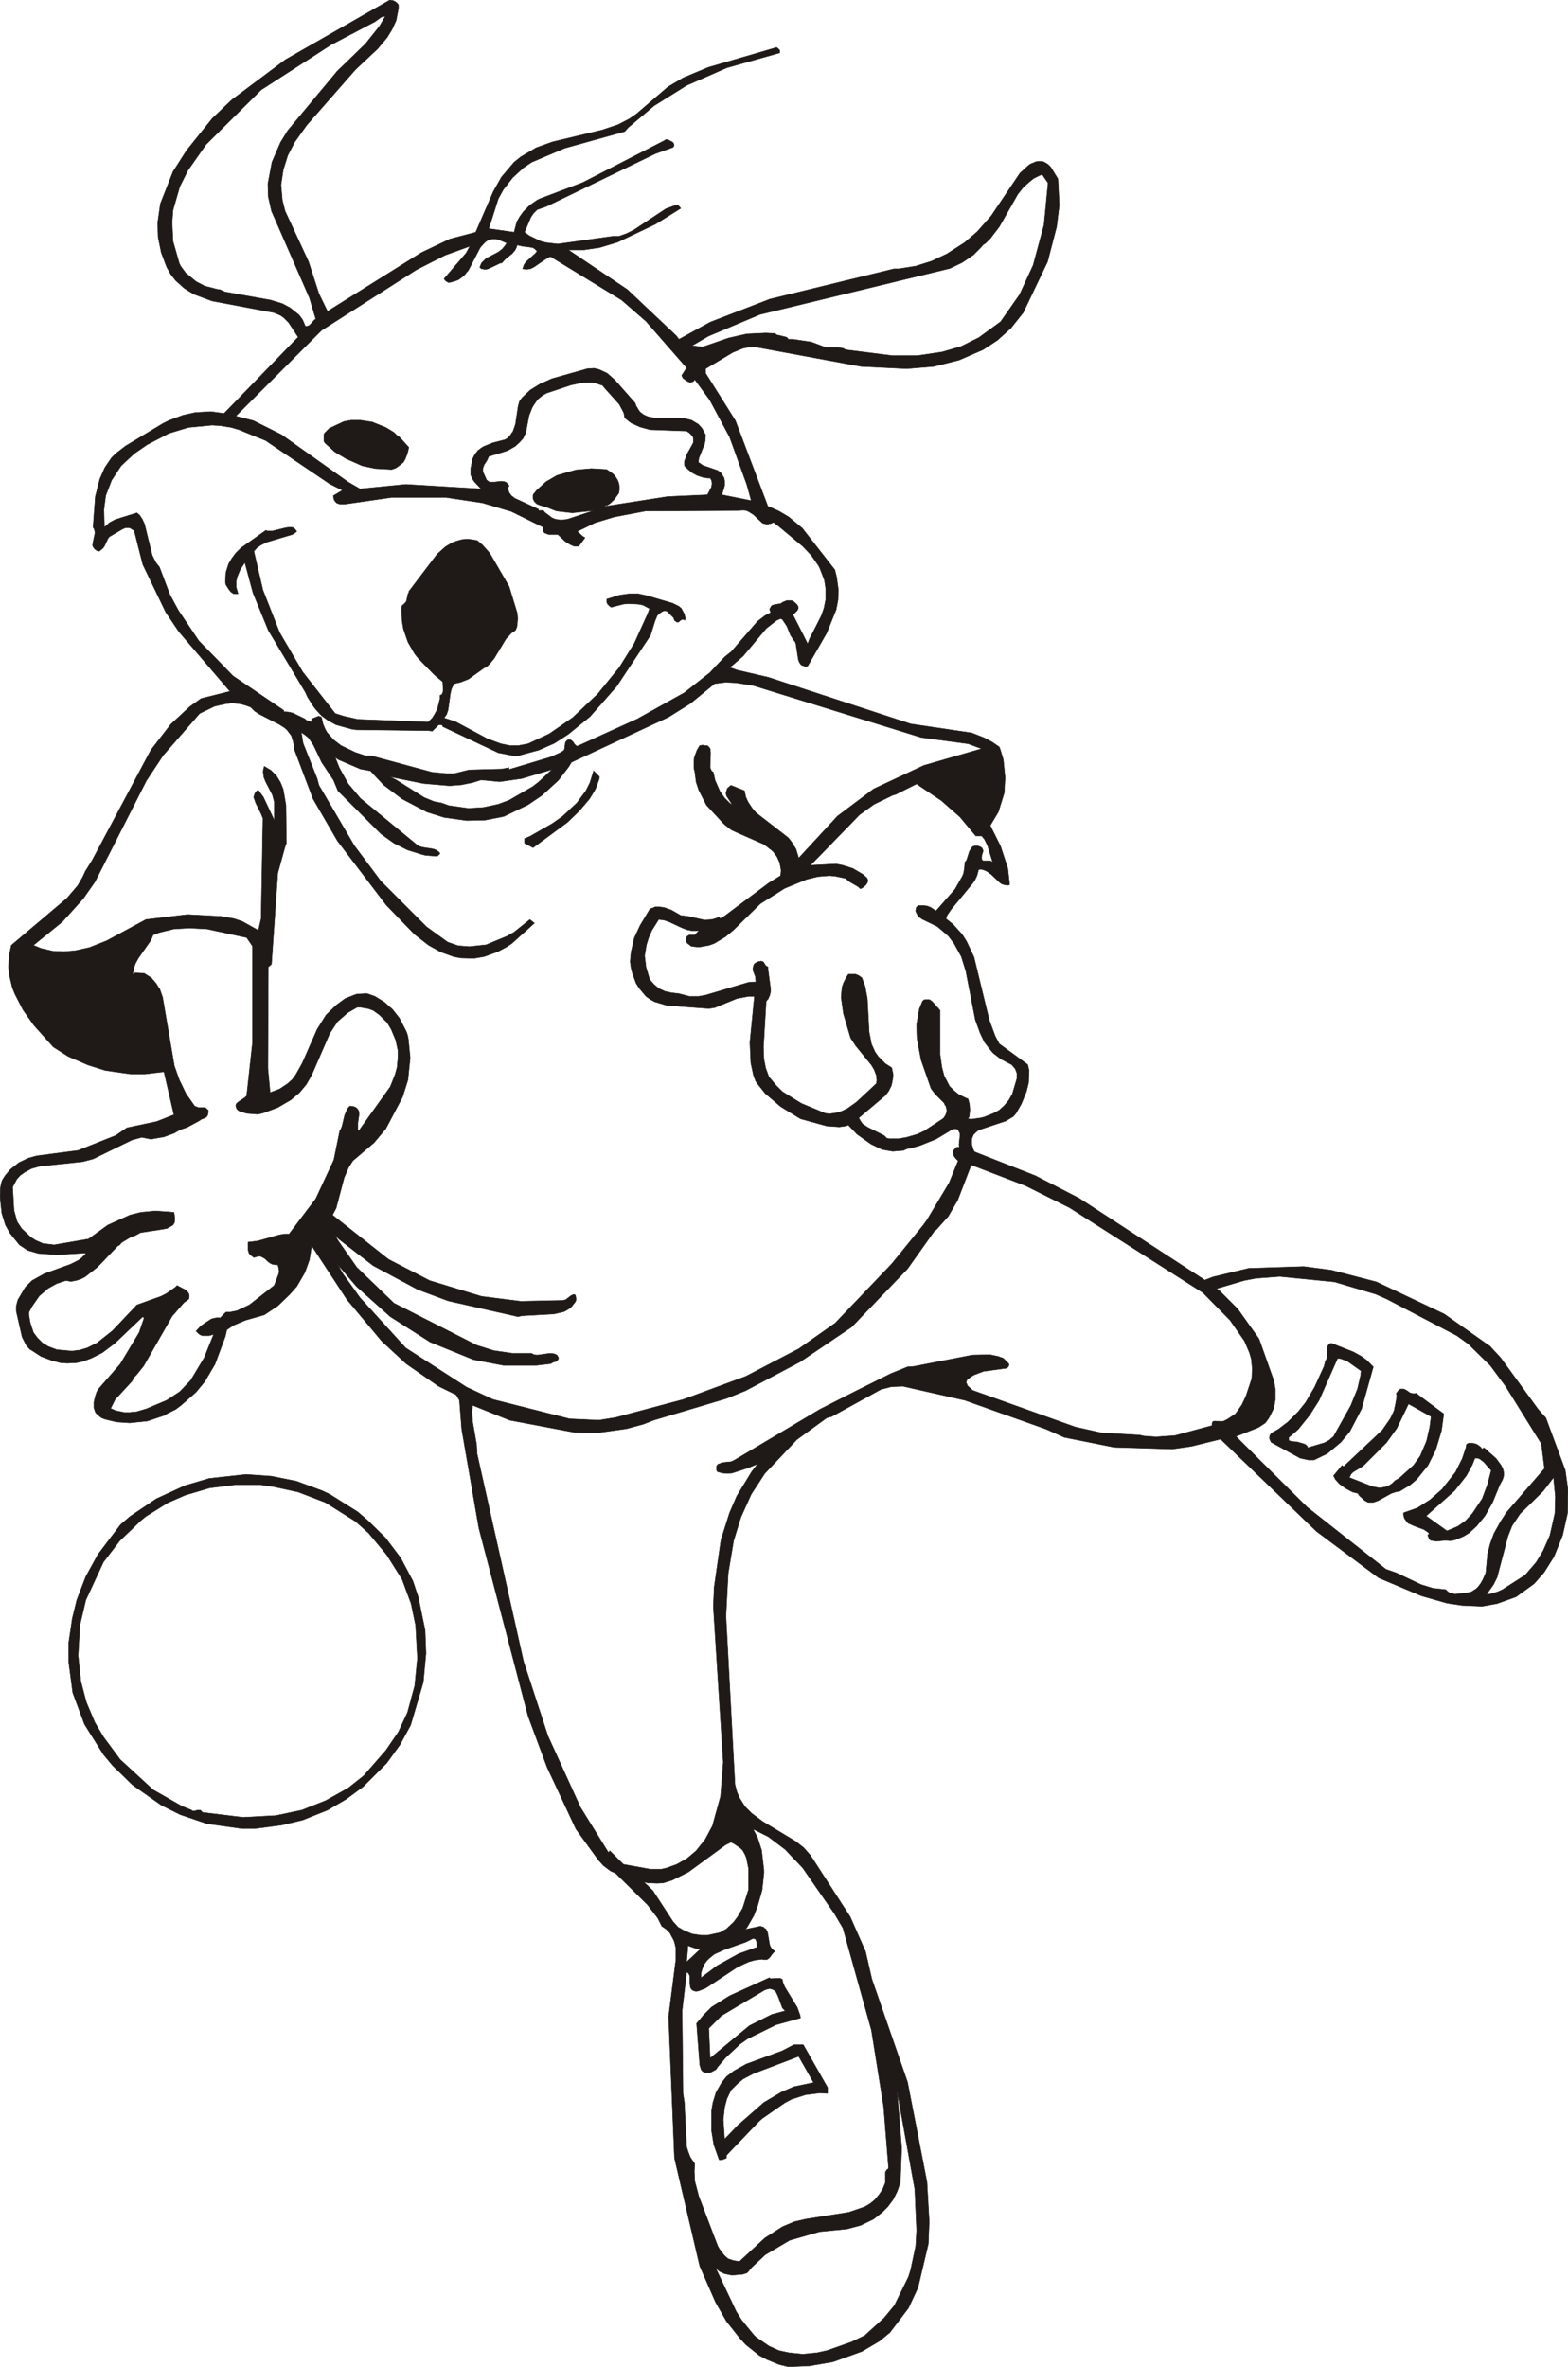 <?xml version="1.0" encoding="UTF-8" standalone="no"?>
<svg xmlns:xlink="http://www.w3.org/1999/xlink" height="261.9px" width="173.55px" xmlns="http://www.w3.org/2000/svg">
  <g transform="matrix(1.0, 0.0, 0.0, 1.0, -123.05, -8.15)">
    <path d="M209.35 13.7 L209.35 13.8 209.35 13.9 209.35 14.0 203.5 15.65 199.05 17.6 195.45 19.85 192.6 22.25 192.2 22.7 185.55 24.55 181.9 26.1 181.0 26.7 179.8 27.8 178.75 29.15 178.2 30.15 177.15 33.45 179.95 33.85 180.25 32.7 180.6 32.1 181.0 31.55 181.7 30.85 182.5 30.3 182.8 30.15 187.55 28.35 196.6 23.7 196.65 23.65 196.75 23.6 196.95 23.6 197.25 23.75 197.35 23.8 197.45 23.85 197.5 23.9 197.6 24.0 197.65 24.2 197.65 24.3 197.6 24.35 197.55 24.45 195.6 25.15 183.5 31.0 182.5 31.35 182.1 31.75 181.8 32.2 181.1 33.85 181.65 34.25 182.9 34.85 183.5 35.0 184.8 35.15 190.85 34.3 191.55 34.3 192.4 34.0 193.2 33.6 196.75 31.25 197.85 30.85 198.05 30.8 198.4 31.2 195.6 32.95 191.4 34.95 189.4 35.55 187.7 35.8 185.95 35.8 192.5 40.2 197.9 45.3 198.2 45.7 201.65 43.8 208.25 41.25 222.0 37.9 222.5 37.9 224.4 37.6 226.15 37.05 227.85 36.25 229.8 35.0 231.2 33.8 232.75 32.05 235.95 27.3 236.95 26.4 237.1 26.3 237.7 26.05 237.95 26.0 238.3 26.0 238.55 26.05 238.9 26.25 239.05 26.35 239.35 26.65 240.15 27.95 240.3 30.85 240.0 33.25 239.0 37.1 236.3 42.75 234.95 44.45 233.45 45.8 231.85 46.85 229.2 48.0 226.4 48.7 223.4 48.95 218.35 48.7 206.7 46.55 205.95 46.55 205.25 46.7 204.15 47.15 201.15 48.95 201.15 49.45 204.45 54.7 208.05 64.2 208.35 64.3 209.25 64.7 210.35 65.35 211.85 66.6 215.45 71.2 215.65 72.0 215.85 73.45 215.8 74.55 215.6 75.6 214.55 78.2 212.45 81.85 212.3 81.9 212.15 81.9 212.05 81.85 211.95 81.8 211.85 81.8 211.65 81.65 211.6 81.55 211.5 81.4 211.4 81.1 211.15 79.45 211.05 79.15 210.95 79.05 210.55 78.45 210.15 77.45 209.75 76.85 209.65 76.7 209.45 76.6 209.0 76.8 208.8 76.95 207.85 77.7 205.3 80.75 204.2 81.7 203.8 82.0 204.65 82.3 208.1 83.1 223.85 88.25 230.6 89.25 232.0 89.8 232.85 90.25 233.65 90.8 233.75 91.05 234.1 92.2 234.3 94.2 234.2 95.9 233.55 98.0 232.65 99.5 233.8 101.8 234.6 104.25 234.8 106.05 234.65 106.1 234.55 106.1 234.45 106.1 234.2 106.05 233.9 105.95 233.7 105.8 232.75 104.9 232.25 104.55 231.9 104.4 231.65 104.35 231.5 104.35 231.35 104.4 231.2 105.0 230.95 105.55 230.7 105.9 228.35 108.75 227.9 109.4 227.75 109.8 228.55 110.45 229.55 111.55 230.05 112.35 230.85 114.05 232.55 121.05 233.2 122.8 233.65 123.65 236.8 125.95 236.95 126.6 236.9 127.95 236.65 128.95 236.1 130.3 235.5 131.35 235.2 131.7 234.35 132.2 231.35 133.2 231.05 133.45 230.8 133.7 230.65 134.05 230.6 134.25 230.6 134.75 230.75 135.3 230.9 135.6 237.65 138.25 242.5 140.75 256.4 149.8 257.3 149.45 261.25 148.5 267.35 148.3 270.4 148.7 275.4 150.0 282.9 153.55 287.65 156.9 287.95 157.1 289.15 158.4 293.3 164.1 294.15 165.05 296.3 170.85 296.6 173.0 296.55 175.6 296.0 178.05 295.05 180.4 293.95 182.15 292.85 183.4 290.85 184.85 288.75 185.6 287.1 185.9 284.85 185.8 283.2 185.55 280.4 184.75 275.65 182.75 268.75 177.6 258.15 167.4 254.9 168.2 252.8 168.5 246.35 168.3 240.85 167.2 238.85 166.3 229.85 163.1 223.0 161.55 221.7 161.6 220.55 161.9 215.1 164.9 214.55 165.05 211.25 167.45 207.7 171.2 206.2 173.5 205.05 176.05 204.25 178.65 203.65 182.25 203.4 186.95 204.4 205.6 204.6 206.4 204.9 207.1 205.5 208.05 206.25 208.8 207.45 209.7 211.1 211.9 212.0 212.6 212.75 213.45 217.15 220.25 218.85 224.1 219.55 227.15 223.5 238.55 225.65 249.6 225.9 253.95 225.8 256.45 224.65 261.3 223.6 263.55 221.55 266.25 220.4 267.2 218.45 268.35 215.25 269.5 212.65 269.95 210.3 270.05 209.3 269.8 207.95 269.25 207.1 268.8 205.6 267.6 204.95 266.9 203.45 265.0 202.25 262.9 200.5 258.9 197.7 246.95 197.05 231.3 197.85 225.05 197.85 223.7 197.7 223.05 197.6 222.8 197.35 222.35 197.2 222.05 196.75 221.6 196.6 221.5 196.45 221.4 196.3 221.3 195.85 220.4 194.7 218.9 191.2 215.45 191.0 215.35 190.65 215.2 189.85 214.6 189.3 214.0 186.8 210.55 183.6 203.7 181.5 198.05 176.05 177.25 174.15 166.3 173.9 163.1 173.55 162.5 171.6 161.55 168.0 159.05 165.3 156.55 161.45 151.95 157.55 146.0 157.3 147.55 156.8 148.95 155.9 150.5 155.1 151.4 153.8 152.65 152.3 153.65 150.2 154.25 148.9 154.8 148.15 155.3 148.0 156.0 146.85 159.1 145.7 161.05 144.75 162.2 143.1 163.65 142.5 164.1 141.5 164.6 141.3 164.75 139.35 165.4 137.4 165.6 135.95 165.5 134.7 165.2 134.3 165.05 134.1 164.9 133.7 164.55 133.6 164.4 133.45 163.95 133.45 163.3 133.6 162.65 133.75 162.2 133.95 161.85 136.35 159.1 138.45 155.6 139.0 154.0 138.85 153.85 135.75 156.8 134.35 157.85 133.15 158.45 132.2 158.8 131.5 158.95 130.5 159.0 129.75 158.95 128.8 158.7 127.6 158.25 126.6 157.6 126.35 157.45 125.95 157.0 125.8 156.7 125.5 156.1 124.85 153.25 124.85 152.65 124.9 152.5 124.95 152.25 125.05 151.95 125.85 150.6 126.6 149.85 127.95 149.1 130.85 148.05 131.75 147.6 132.15 147.3 132.25 147.15 132.4 147.1 132.45 147.0 132.5 146.95 132.5 146.8 129.4 147.0 127.3 146.85 126.1 146.5 125.2 145.9 124.15 144.6 123.65 143.7 123.25 142.4 123.05 140.6 123.1 139.55 123.2 139.05 123.3 138.75 123.65 138.2 124.2 137.55 125.15 136.8 126.2 136.3 127.1 136.05 131.7 135.45 135.85 133.8 Q136.45 133.4 137.1 132.95 L140.4 132.25 142.3 131.5 141.2 126.75 139.1 127.0 137.5 127.0 134.7 126.6 132.8 126.0 130.6 125.05 128.95 124.0 126.8 121.6 125.6 119.9 124.7 118.15 124.4 117.4 124.05 115.9 124.0 115.15 124.05 113.95 124.3 112.75 130.45 107.55 131.65 106.15 132.2 105.2 132.5 104.55 133.25 103.35 139.75 91.15 141.95 88.3 144.05 86.35 145.3 85.45 148.5 84.65 142.85 78.05 141.4 75.9 138.85 70.6 137.9 66.85 137.55 66.65 137.4 66.55 136.95 66.55 136.6 66.7 Q135.9 67.1 135.15 67.55 L135.0 67.75 134.6 68.6 134.45 68.8 134.1 69.1 133.95 69.15 133.7 69.05 133.65 68.95 133.55 68.95 133.5 68.85 133.35 68.65 133.3 68.5 133.35 68.15 133.55 67.2 133.55 67.0 133.5 66.75 133.45 66.65 133.35 66.5 133.6 63.1 134.1 61.15 134.65 59.9 135.4 58.8 135.85 58.35 136.95 57.5 141.1 55.0 141.7 54.7 143.3 54.1 144.65 53.8 146.4 53.7 147.85 53.9 156.05 45.45 155.0 43.85 154.45 43.3 154.1 43.05 153.4 42.75 146.5 41.45 144.5 40.7 143.45 40.05 142.5 39.2 141.95 38.5 141.5 37.7 140.9 36.1 140.55 34.4 140.5 32.8 140.8 30.7 142.2 27.15 143.7 24.8 146.55 21.25 148.7 19.2 154.65 14.75 166.2 8.15 166.35 8.2 166.5 8.2 166.65 8.25 166.9 8.4 167.1 8.6 167.15 8.7 167.15 9.1 166.9 10.4 166.45 11.4 165.9 12.3 164.85 13.55 162.4 15.85 157.0 22.0 155.65 23.9 154.9 25.35 154.4 26.95 154.15 28.6 154.3 30.3 154.6 31.5 157.2 37.1 158.35 40.65 159.3 42.6 169.7 36.1 172.85 34.6 175.7 33.85 177.65 29.35 178.55 27.75 179.95 26.1 180.7 25.5 182.4 24.5 184.2 23.85 189.65 22.55 191.45 21.95 192.7 21.3 193.5 20.75 197.0 17.75 198.7 16.75 201.45 15.6 209.0 13.4 209.15 13.5 209.35 13.7 M187.55 67.5 L187.8 67.65 187.1 68.6 186.95 68.6 186.6 68.6 186.15 68.4 185.6 68.05 184.8 67.3 183.8 67.3 183.65 67.25 183.4 67.15 183.3 67.1 183.25 67.0 183.2 67.0 183.2 66.85 183.15 66.8 183.15 66.6 183.2 66.5 179.65 64.75 176.45 63.8 172.45 63.2 166.35 63.2 161.15 63.95 160.75 63.95 160.55 63.9 160.4 63.85 160.3 63.8 160.15 63.65 160.0 63.4 159.95 63.0 160.95 62.4 159.55 61.7 152.45 56.9 149.5 55.7 148.65 55.45 147.4 55.25 146.5 55.2 143.9 55.45 141.75 56.1 139.35 57.35 137.9 58.35 136.45 59.7 135.4 61.3 134.75 63.0 134.55 64.55 134.6 66.5 135.0 66.15 135.15 66.0 135.8 65.65 138.2 64.9 138.5 65.15 138.8 65.6 139.05 66.15 139.9 69.6 140.3 70.4 140.7 70.9 141.85 73.95 142.8 75.7 145.05 79.05 148.85 82.95 154.45 86.75 154.45 86.9 155.05 86.95 155.45 87.05 156.8 87.7 156.95 87.85 157.55 88.05 157.55 87.7 158.3 87.4 158.5 87.45 158.6 87.5 158.65 87.6 158.8 88.25 159.05 88.85 159.25 89.2 159.95 90.0 160.8 90.65 162.35 91.4 163.55 91.8 164.2 91.8 170.85 93.6 172.4 93.75 173.35 93.75 174.95 93.35 178.6 93.25 179.4 93.1 179.4 93.3 184.05 91.9 185.15 91.4 185.5 91.15 185.55 90.9 185.55 90.85 185.55 90.7 185.6 90.55 185.6 90.4 185.65 90.35 185.65 90.25 185.7 90.2 185.75 90.15 185.85 90.05 185.95 90.0 186.2 90.0 186.25 90.05 186.45 90.2 186.65 90.5 186.75 90.6 186.8 90.65 186.9 90.7 187.0 90.7 187.1 90.65 193.6 87.7 198.8 84.8 201.6 82.6 203.25 80.85 204.0 80.25 206.9 76.9 207.75 76.25 208.35 75.95 208.3 75.75 208.25 75.65 208.25 75.5 208.3 75.45 208.35 75.35 208.4 75.25 208.5 75.15 208.8 75.05 209.45 74.95 209.6 74.85 209.65 74.8 210.15 74.6 210.6 74.6 210.8 74.65 211.05 74.85 211.3 75.1 211.35 75.2 211.4 75.3 211.4 75.45 211.35 75.6 211.25 75.75 210.95 76.05 210.8 76.15 212.45 79.4 212.65 78.85 213.95 76.3 214.25 75.45 214.45 74.45 214.45 73.35 214.3 72.35 213.8 71.05 213.65 70.75 212.85 69.6 211.9 68.6 209.2 66.35 208.65 65.95 208.35 66.1 208.2 66.1 208.1 66.15 207.85 66.15 207.7 66.1 207.6 66.1 207.4 66.0 206.45 65.1 205.9 64.75 205.65 64.65 205.35 64.6 205.2 64.6 204.9 64.65 194.5 64.7 191.05 65.35 188.9 66.0 Q187.9 66.5 186.95 66.95 L187.55 67.5 M193.9 55.4 L192.9 54.95 192.2 54.4 192.1 53.85 191.6 52.9 189.9 51.0 189.75 50.8 189.0 50.55 188.6 50.45 187.45 50.5 186.25 50.75 183.55 51.65 183.1 51.9 182.55 52.35 182.1 53.0 181.95 53.25 181.6 54.15 181.25 56.0 180.95 56.65 180.55 57.1 180.05 57.55 179.25 58.0 178.65 58.2 177.15 58.65 176.95 59.1 176.65 59.55 176.5 59.95 176.5 60.1 176.5 60.2 176.5 60.35 176.75 60.9 176.9 61.25 177.15 61.45 177.3 61.5 177.7 61.5 178.5 61.4 178.9 61.45 179.1 61.55 179.25 61.7 179.4 61.9 179.35 62.0 179.3 62.05 179.25 62.1 179.25 62.15 179.3 62.25 179.3 62.35 179.4 62.65 179.5 62.8 179.65 63.0 180.05 63.3 182.65 64.5 182.65 64.65 183.2 64.65 183.35 64.85 184.15 65.45 184.5 65.6 185.2 65.7 185.9 65.6 188.75 64.65 186.4 64.9 184.65 64.7 183.5 64.25 182.8 64.05 182.45 63.9 182.15 63.6 182.15 63.55 182.05 63.35 182.05 63.25 182.05 63.0 182.05 62.9 182.45 62.4 183.5 61.45 184.7 60.75 186.8 60.15 188.5 60.0 190.2 60.1 190.85 60.55 191.1 60.8 191.4 61.25 191.55 61.65 191.6 62.0 191.6 62.25 191.55 62.7 191.05 63.4 190.65 63.8 190.3 64.05 190.15 64.05 189.9 64.2 196.95 63.1 201.35 62.9 201.8 62.05 201.8 61.9 201.85 61.8 201.85 61.55 201.8 61.3 201.75 61.2 201.65 61.05 201.3 61.05 201.15 61.0 200.95 61.0 200.2 60.75 199.65 60.45 199.35 60.2 198.85 59.75 198.8 59.6 198.8 59.2 198.95 58.8 198.95 58.65 199.65 57.4 199.8 57.1 199.8 56.75 199.75 56.5 199.7 56.4 199.35 56.05 199.05 55.85 195.0 55.7 193.9 55.4 M177.1 34.7 L176.8 34.9 176.5 35.2 176.2 35.55 174.9 38.05 174.4 38.65 173.8 39.1 173.4 39.25 172.85 39.4 172.65 39.4 172.4 39.25 172.35 39.2 172.2 39.0 174.65 36.15 175.05 35.4 172.3 36.4 169.15 38.0 158.65 44.7 149.15 54.2 151.1 54.7 154.2 56.25 161.6 61.5 162.9 62.25 167.95 61.75 176.3 62.25 175.55 61.45 175.35 61.15 175.15 60.7 175.15 60.0 175.35 58.95 175.5 58.65 175.55 58.55 175.6 58.45 175.95 58.0 176.35 57.7 176.6 57.55 177.6 57.15 178.95 56.8 179.2 56.65 179.55 56.3 179.7 56.05 179.8 55.95 180.0 55.4 180.1 55.1 180.4 53.1 180.55 52.55 180.85 52.15 181.75 51.3 182.8 50.65 184.15 50.05 188.05 48.95 188.8 48.9 189.4 49.05 190.25 49.45 191.1 50.2 193.35 52.75 193.45 53.05 193.75 53.55 193.9 53.75 194.1 53.9 194.3 54.05 194.75 54.25 195.45 54.4 198.25 54.4 198.8 54.45 199.6 54.65 200.35 55.1 200.75 55.55 201.05 56.1 201.15 56.3 201.1 56.95 201.0 57.4 200.9 57.6 200.4 58.85 200.35 59.3 200.7 59.55 200.85 59.65 202.45 60.2 202.75 60.4 202.9 60.55 203.2 61.05 203.25 61.35 203.25 61.9 202.95 62.9 206.2 63.55 205.7 61.75 203.8 56.5 201.6 52.4 199.95 50.15 199.8 50.35 199.7 50.4 199.5 50.45 199.4 50.45 199.15 50.35 198.85 50.15 198.65 50.0 198.5 49.7 199.05 48.85 194.55 43.7 191.85 41.35 184.0 36.55 183.8 36.6 183.25 36.95 182.15 37.7 181.75 37.9 181.35 37.95 181.25 37.95 180.9 37.9 180.95 37.75 181.0 37.6 181.05 37.45 181.25 37.15 182.3 36.2 182.5 35.95 182.25 35.7 182.0 35.55 181.7 35.5 180.9 35.4 180.45 35.3 180.3 35.25 180.2 35.55 180.05 35.85 179.75 36.2 178.95 36.85 178.6 37.25 178.45 37.25 177.2 37.85 176.9 37.95 176.75 37.95 176.6 37.95 176.45 37.9 176.35 37.9 176.15 37.75 176.2 37.6 176.35 37.25 176.85 36.75 178.2 36.05 178.65 35.7 178.9 35.4 179.15 35.05 178.2 34.65 177.95 34.6 177.5 34.6 177.1 34.7 M165.35 10.0 L165.1 10.15 164.55 10.55 159.7 13.1 151.95 18.1 145.85 24.15 143.85 27.0 142.95 28.8 142.2 31.4 142.1 32.75 142.2 34.85 142.9 37.3 143.05 37.6 143.6 38.35 144.75 39.3 145.7 39.8 147.05 40.15 147.4 40.2 147.95 40.45 153.0 41.35 154.3 41.75 155.15 42.2 155.9 42.8 156.15 43.0 156.55 43.55 156.85 44.25 157.05 44.25 157.2 44.2 157.35 44.1 157.85 43.55 158.0 43.45 157.3 41.1 153.1 31.5 152.75 29.95 152.7 28.5 153.15 26.1 154.1 23.9 154.9 22.6 160.35 16.05 163.5 13.0 165.05 11.05 165.7 9.95 165.35 10.0 M203.7 45.55 L205.7 45.1 207.8 45.0 208.85 45.05 209.0 45.2 209.45 45.3 209.65 45.35 210.05 45.45 210.15 45.5 210.2 45.55 210.25 45.6 210.3 45.7 210.85 45.7 212.85 46.0 214.45 46.6 214.6 46.6 215.85 46.6 216.1 46.65 216.4 46.7 216.65 46.85 221.8 47.5 224.6 47.5 227.3 47.1 229.4 46.5 231.4 45.5 233.8 43.75 235.9 40.75 237.4 37.5 238.6 33.05 239.05 28.4 238.4 27.45 238.05 27.6 237.45 27.9 236.95 28.3 236.25 28.95 235.7 29.65 233.65 33.25 232.65 34.55 232.15 35.05 231.85 35.25 231.6 35.55 230.8 36.35 229.55 37.2 228.2 37.85 207.15 42.95 201.45 45.35 199.65 46.4 200.8 46.55 203.7 45.55 M194.6 74.05 L197.5 74.9 198.2 75.25 198.3 75.35 198.45 75.45 198.5 75.55 198.8 76.1 198.9 76.55 198.85 76.8 198.75 76.7 198.55 76.7 198.45 76.75 198.35 76.8 198.25 76.9 198.2 76.95 198.15 77.0 198.05 77.0 197.9 76.95 197.7 76.8 197.65 76.65 197.6 76.5 196.9 75.8 196.75 75.75 196.5 75.75 196.3 75.85 196.0 76.05 195.95 76.1 195.85 76.2 195.8 76.25 195.55 76.85 195.05 78.45 191.3 84.1 188.35 87.45 185.95 89.4 184.4 90.4 182.7 91.15 180.3 91.8 180.0 91.8 178.2 91.45 172.05 88.55 172.05 88.45 171.9 88.35 171.6 88.35 170.9 89.05 170.45 89.0 162.5 88.9 162.05 88.85 160.25 88.35 159.4 87.9 158.65 87.35 158.0 86.65 157.7 86.25 157.1 85.3 156.85 84.75 152.75 77.9 151.05 73.75 150.15 70.4 149.65 71.15 149.3 72.0 149.2 72.45 149.2 73.15 149.4 73.85 148.9 73.85 148.6 73.65 148.4 73.4 148.05 72.85 148.0 72.55 148.05 71.5 148.35 70.55 148.7 69.95 149.15 69.35 149.7 68.8 152.45 66.85 152.7 66.9 153.2 66.9 153.45 66.85 154.65 66.55 155.05 66.5 155.3 66.5 155.55 66.55 155.7 66.7 155.9 66.95 155.65 67.15 155.4 67.3 152.55 68.15 151.95 68.45 151.5 68.75 151.15 69.15 152.15 73.45 154.0 78.15 156.55 82.5 160.15 87.1 161.1 87.4 162.65 87.75 170.45 88.05 170.9 87.6 171.15 87.2 171.45 86.65 171.75 85.45 171.75 85.1 171.95 85.0 172.0 84.9 172.05 84.8 172.1 84.55 172.05 83.6 171.1 82.8 169.35 81.0 168.95 80.5 168.2 79.2 167.7 77.75 167.55 76.85 167.5 75.5 167.55 75.15 167.65 75.1 167.75 75.0 167.85 74.9 167.95 74.8 168.05 74.6 168.2 73.85 168.3 73.75 168.3 73.6 171.45 69.45 172.35 68.65 173.1 68.2 173.65 68.0 174.2 67.85 174.85 67.8 175.85 67.95 176.45 68.45 177.25 69.35 179.4 73.05 180.3 76.0 180.35 76.6 180.3 77.25 180.25 77.55 180.1 77.9 179.95 78.0 179.8 78.1 179.65 78.2 179.05 78.85 177.75 81.0 177.3 81.55 176.95 81.9 176.8 82.0 176.65 82.05 174.9 83.3 174.0 83.65 173.35 83.8 173.15 84.1 173.0 84.45 172.9 84.9 172.65 86.7 172.5 87.15 172.45 87.25 172.2 87.6 173.45 88.0 177.0 89.9 178.5 90.45 179.5 90.65 180.45 90.65 181.5 90.45 183.85 89.35 186.45 87.55 189.2 84.95 191.6 82.0 193.25 79.35 194.75 76.05 194.95 75.5 194.2 75.1 193.65 75.0 192.6 74.95 192.05 75.0 190.7 75.35 190.5 75.2 190.3 75.0 190.25 74.9 190.2 74.75 190.2 74.55 190.2 74.45 191.65 74.0 192.75 73.85 193.65 73.85 194.6 74.05 M165.75 55.45 L166.65 56.0 167.0 56.35 167.25 56.5 168.3 57.65 168.15 58.3 167.9 58.95 167.7 59.3 167.2 59.7 166.85 59.95 166.4 60.1 164.6 60.0 163.15 59.7 161.35 58.9 160.1 58.15 159.0 57.15 158.9 56.95 158.9 56.3 158.95 56.1 159.2 55.85 159.5 55.55 161.1 54.8 161.9 54.65 162.95 54.65 164.25 54.85 165.75 55.45 M165.5 95.0 L164.05 93.45 162.95 93.25 160.5 92.2 160.15 91.95 160.6 93.1 161.6 94.9 162.95 96.5 169.15 101.6 169.45 101.8 169.8 101.9 171.05 102.1 171.4 102.25 171.65 102.45 171.75 102.6 171.45 102.9 170.15 102.8 169.75 102.7 168.15 102.2 166.65 101.45 165.25 100.45 160.45 95.65 159.95 94.45 158.65 92.5 157.75 90.6 157.2 89.8 156.85 89.5 156.4 89.2 156.6 90.4 158.15 94.3 158.35 95.05 162.25 101.7 165.2 105.65 170.25 110.7 172.6 112.4 173.75 112.8 175.0 112.9 176.85 112.7 179.15 111.75 179.95 111.3 181.7 109.9 182.2 110.3 179.7 112.55 179.1 112.95 178.15 113.45 176.65 114.0 175.5 114.2 174.0 114.15 173.25 114.0 171.85 113.5 170.5 112.75 168.95 111.55 165.8 108.3 160.4 101.2 157.7 96.55 155.6 91.0 155.6 90.7 155.5 90.2 155.3 89.55 154.8 88.9 154.5 88.65 153.95 88.3 151.8 87.2 151.25 86.85 150.8 86.4 150.25 86.2 149.7 86.05 148.95 85.95 148.6 85.95 147.9 86.05 146.8 86.3 145.15 87.1 141.1 91.75 139.25 94.55 133.55 105.75 132.25 107.6 129.95 110.15 126.75 112.75 127.6 113.1 128.9 113.4 130.15 113.45 131.35 113.35 132.95 113.0 134.85 112.25 139.2 109.9 143.8 109.35 147.5 109.55 148.95 109.8 149.85 110.1 151.65 111.1 151.95 109.8 152.15 98.7 151.95 98.2 151.35 97.0 151.2 96.55 151.15 96.45 151.15 96.25 151.2 96.15 151.25 95.95 151.5 95.65 151.65 95.6 152.2 96.35 153.4 98.9 153.4 96.85 153.2 96.1 152.45 94.65 152.25 94.15 152.2 93.8 152.2 93.65 152.15 93.55 152.2 93.45 152.2 93.3 152.3 92.95 153.05 93.4 153.65 94.0 153.8 94.25 154.1 94.75 154.4 95.5 154.7 97.25 154.75 101.45 154.6 101.85 153.8 104.75 153.1 114.85 152.75 115.15 152.7 126.35 152.95 129.05 154.0 128.65 154.9 128.05 155.4 127.6 155.8 127.05 156.5 125.8 158.15 122.05 159.15 120.45 160.3 119.35 161.25 118.65 161.5 118.55 162.25 118.25 162.55 118.15 163.4 118.1 163.7 118.1 164.55 118.4 165.6 119.05 166.5 119.85 167.25 120.8 168.0 122.25 168.15 122.65 168.25 123.15 168.45 125.2 168.2 127.65 167.6 129.55 165.75 133.05 164.45 134.6 162.1 136.6 161.65 137.3 161.15 138.45 160.25 141.85 159.85 142.6 166.05 147.5 170.6 149.85 176.35 151.6 180.7 152.15 185.15 152.05 185.25 152.05 185.35 152.05 185.55 152.0 185.7 151.95 186.2 151.55 186.5 151.4 186.6 151.4 186.65 151.4 186.75 151.5 186.8 151.8 186.8 152.05 186.7 152.25 186.3 152.75 186.15 152.9 185.65 153.2 185.45 153.3 184.35 153.55 180.8 153.75 180.4 153.85 172.65 152.1 169.3 150.85 164.35 148.2 160.6 145.3 160.15 144.85 160.45 145.4 162.55 148.4 166.65 152.35 175.8 157.0 177.7 157.6 179.75 157.9 181.9 157.9 181.95 157.95 182.15 158.05 182.5 158.1 183.95 157.9 184.35 157.95 184.5 158.0 184.7 158.1 184.75 158.2 184.8 158.25 184.85 158.35 184.85 158.55 184.8 158.6 184.75 158.65 184.7 158.75 184.65 158.75 184.6 158.8 184.25 158.9 184.0 159.05 182.3 159.25 178.85 159.25 175.45 158.6 170.65 156.65 166.25 153.85 162.5 150.5 160.45 148.1 161.0 149.1 162.9 151.75 167.95 157.3 174.7 161.65 177.6 163.0 186.1 165.15 189.35 165.3 191.2 165.0 198.7 163.0 205.6 160.45 211.45 157.4 215.5 154.55 221.75 148.0 225.25 143.7 225.65 143.15 228.1 139.05 229.1 136.6 228.85 136.35 228.65 136.1 228.55 135.75 228.6 135.45 228.85 135.15 228.95 135.1 229.05 135.1 229.15 135.1 229.25 135.1 229.2 134.9 229.2 134.75 229.3 133.8 229.3 133.65 229.25 133.45 229.2 133.4 229.15 133.25 229.05 133.15 229.0 133.1 228.75 133.05 228.4 133.15 226.65 134.2 224.9 134.9 223.85 135.2 223.5 135.25 223.25 135.35 223.05 135.45 221.85 135.55 220.7 135.35 219.45 134.75 217.9 133.65 216.95 132.65 216.65 132.75 215.95 132.85 214.55 132.75 211.65 131.95 209.45 130.6 207.75 129.15 206.95 128.15 206.7 127.8 206.45 127.15 206.15 125.75 206.05 123.5 206.55 118.4 205.9 118.4 204.6 118.65 202.15 119.65 201.5 119.75 196.85 119.4 195.5 119.0 195.05 118.75 194.55 118.4 193.8 117.5 193.45 116.95 193.05 115.85 192.9 115.3 192.8 114.55 192.9 113.5 193.25 111.95 193.9 110.55 194.95 108.8 195.15 108.65 195.25 108.65 195.35 108.6 195.55 108.5 196.0 108.5 196.45 108.55 196.65 108.6 197.35 108.85 198.4 109.45 199.2 109.55 201.0 109.95 201.85 109.9 202.35 109.75 202.65 109.6 202.75 109.8 203.2 109.55 208.15 105.85 209.45 105.05 209.5 104.45 209.35 103.6 209.25 103.4 209.05 102.95 208.6 102.35 207.65 101.6 204.35 100.15 203.95 99.95 203.2 99.35 201.25 97.25 200.4 95.6 200.1 94.7 199.95 93.55 199.85 93.15 199.85 92.35 199.9 91.95 200.2 91.15 200.5 90.65 200.85 90.6 201.0 90.65 201.15 90.65 201.3 90.65 201.4 90.7 201.45 90.75 201.55 90.85 201.65 91.0 201.7 91.45 201.65 92.9 201.65 93.0 201.65 93.1 201.8 93.45 202.0 93.6 202.2 94.5 202.75 95.75 203.25 96.45 203.85 97.05 204.1 97.2 203.45 96.2 203.4 95.85 203.5 95.55 203.55 95.4 203.65 95.3 203.95 95.05 205.45 95.65 205.6 96.35 205.85 96.9 206.35 97.65 206.75 98.1 210.3 100.85 210.65 101.3 211.15 102.1 211.45 103.1 215.75 98.45 219.75 95.45 225.3 92.85 231.7 91.0 230.2 90.45 225.0 89.75 206.4 84.0 204.5 83.7 203.35 83.65 202.15 83.8 199.45 86.0 197.05 87.5 186.3 92.5 186.0 93.0 184.85 94.5 183.05 96.15 181.5 97.2 178.8 98.5 176.75 98.9 174.7 98.95 172.2 98.6 170.3 98.0 167.55 96.55 165.5 95.0 M166.2 94.1 L166.9 94.45 170.0 96.4 171.1 96.85 171.9 97.0 172.75 97.3 174.9 97.6 176.55 97.5 178.2 97.15 179.4 96.7 182.0 95.2 182.65 94.7 184.15 93.3 180.8 94.3 178.35 94.65 176.3 94.45 175.35 94.75 174.1 95.0 172.8 95.1 169.9 94.85 166.2 94.1 M186.9 97.0 L187.9 95.65 188.35 94.75 188.75 93.45 189.4 94.1 189.35 94.4 189.0 95.35 188.85 95.65 188.3 96.55 187.15 97.9 185.85 99.15 182.05 101.95 181.1 101.45 181.1 100.95 181.7 100.7 184.15 99.3 185.3 98.5 186.9 97.0 M163.85 177.8 L162.4 176.5 159.05 174.4 156.05 173.25 153.3 172.65 151.9 172.45 149.05 172.45 146.25 172.8 143.55 173.6 141.6 174.45 139.2 175.95 138.65 176.4 136.3 178.65 134.5 181.0 132.55 185.2 131.9 187.95 131.7 191.35 132.0 194.2 132.6 196.5 133.55 198.75 134.5 200.35 136.35 202.85 140.0 206.2 143.15 208.0 144.25 208.45 144.3 208.5 144.4 208.55 144.6 208.55 144.75 208.5 144.9 208.45 145.2 208.45 145.3 208.5 145.45 208.7 149.95 209.25 153.6 209.05 156.45 208.45 159.1 207.4 161.6 206.0 163.3 204.65 165.75 201.85 167.15 199.8 168.15 197.65 168.95 194.7 169.25 191.65 169.05 188.0 168.55 185.6 167.55 182.9 165.85 180.2 163.85 177.8 M164.35 119.95 L163.8 119.75 162.9 119.6 162.6 119.6 161.55 120.2 160.4 121.2 159.55 122.5 157.55 127.1 156.95 128.15 156.2 129.05 155.25 129.85 153.8 130.7 152.2 131.3 151.6 131.45 150.35 131.35 149.55 131.1 149.4 131.0 149.25 130.85 149.2 130.7 149.15 130.55 149.15 130.45 149.2 130.3 149.25 130.25 149.4 130.1 150.15 129.6 150.35 129.4 151.0 123.5 151.0 112.85 150.35 111.9 145.95 110.95 144.0 110.85 142.3 110.95 140.65 111.35 140.0 111.6 139.75 112.2 138.35 114.2 138.05 114.75 137.85 115.3 137.75 115.95 137.85 115.95 137.85 115.9 137.95 115.85 138.0 115.8 139.0 115.85 139.8 116.35 140.35 117.0 140.55 117.35 140.7 117.5 141.05 118.5 142.35 126.1 142.9 127.65 143.65 129.2 144.6 130.55 145.0 130.7 145.45 130.7 145.65 130.7 145.75 130.7 146.1 131.0 146.1 131.25 146.05 131.5 145.95 131.7 145.75 131.85 145.35 132.0 145.05 132.2 143.75 132.9 143.0 133.15 142.3 133.55 141.2 133.95 140.05 134.15 139.8 134.2 139.5 134.15 138.75 134.0 137.65 134.3 133.35 136.4 132.2 136.7 127.45 137.2 126.55 137.45 125.8 137.85 125.3 138.2 124.9 138.65 124.45 139.5 124.6 142.1 124.95 143.35 125.45 144.1 126.45 145.05 127.0 145.4 127.8 145.75 129.05 145.9 132.85 145.25 135.0 143.7 137.45 142.6 138.65 142.3 140.25 142.15 142.3 142.3 142.35 142.55 142.4 142.95 142.4 143.15 142.35 143.45 142.2 143.7 141.95 143.85 141.5 144.1 141.35 144.1 141.2 144.15 138.6 144.55 138.05 144.85 137.5 145.05 136.5 145.65 136.3 145.9 136.05 146.05 133.85 148.35 132.45 149.45 131.95 149.7 131.45 149.85 130.9 149.95 130.35 149.85 129.3 150.2 128.4 150.7 127.4 151.55 126.6 152.7 126.25 153.35 126.25 153.7 126.4 154.55 126.75 155.6 127.2 156.2 127.75 156.75 128.4 157.15 129.35 157.5 131.0 157.65 131.85 157.55 132.7 157.3 133.8 156.75 135.5 155.4 138.2 152.55 140.85 151.6 141.45 151.3 142.45 150.6 142.65 150.4 143.6 150.9 143.85 151.15 143.95 151.3 144.0 151.55 143.95 151.9 143.4 152.3 142.1 153.8 138.95 159.3 138.15 160.3 137.9 160.55 137.65 161.0 135.8 163.0 135.3 164.0 135.85 164.25 136.85 164.45 137.45 164.45 137.65 164.4 138.05 164.4 139.25 164.05 141.5 163.1 142.95 162.15 144.15 160.9 145.65 158.4 146.7 155.8 146.2 155.95 145.7 155.95 145.45 155.95 145.2 155.85 145.0 155.7 144.75 155.45 145.25 154.9 145.75 154.55 146.45 154.1 146.85 154.0 147.2 153.95 147.4 154.0 148.05 153.35 148.45 153.35 149.25 153.2 150.65 152.55 153.4 150.4 153.9 149.1 153.95 148.8 153.85 148.25 153.75 148.1 153.65 148.1 153.45 148.1 153.2 148.05 152.9 147.9 152.65 147.7 152.5 147.55 152.4 147.45 152.15 147.3 151.95 147.2 151.8 147.15 151.6 147.15 151.5 147.2 151.15 147.3 150.75 147.0 150.6 146.8 150.5 146.45 150.5 145.6 151.35 145.5 151.65 145.45 153.95 144.8 154.5 144.7 155.05 144.7 158.0 140.8 160.0 136.5 160.65 133.3 160.75 133.15 160.9 132.8 161.2 131.55 161.5 130.85 161.75 130.55 161.9 130.55 162.2 130.6 162.45 130.7 162.5 130.75 162.65 130.9 162.7 131.0 162.75 131.05 162.8 131.45 162.65 132.5 162.65 133.05 162.65 133.15 162.75 133.3 166.25 128.4 166.8 127.0 167.0 126.25 167.1 125.15 167.1 124.4 166.85 123.25 166.35 122.05 165.9 121.3 165.05 120.45 164.35 119.95 M229.05 140.95 L228.0 142.75 226.7 144.2 226.45 144.4 223.5 148.55 217.3 155.0 211.6 158.85 205.55 162.05 203.45 162.9 195.4 165.3 194.25 165.75 192.4 166.25 189.2 166.7 186.6 166.65 179.45 165.3 175.35 163.65 175.3 164.4 175.35 165.4 175.8 168.0 175.85 169.0 181.0 192.0 183.7 200.25 187.3 208.15 190.4 213.15 190.55 212.95 192.05 214.45 195.1 215.0 196.2 215.0 196.85 214.85 197.95 214.45 Q198.55 214.1 199.1 213.8 L200.1 212.95 201.1 211.7 201.9 210.2 202.8 206.95 203.1 203.15 202.0 185.9 202.1 183.75 202.85 178.55 203.8 175.55 204.6 173.7 206.25 171.0 206.9 170.15 205.8 170.6 204.1 171.15 203.55 171.2 203.0 171.15 202.45 171.0 202.35 170.8 202.35 170.65 202.35 170.6 202.35 170.5 202.35 170.4 202.4 170.35 202.45 170.25 202.5 170.2 202.55 170.15 202.65 170.15 202.95 170.0 203.95 169.9 204.3 169.75 213.8 164.1 Q217.7 162.1 221.65 160.15 L223.5 159.4 224.2 159.35 230.65 158.1 232.6 158.05 233.55 158.25 234.1 158.45 234.7 159.05 234.7 159.1 234.75 159.15 234.7 159.25 234.7 159.3 234.65 159.35 234.6 159.45 234.45 159.55 231.9 159.9 230.85 160.3 230.6 160.45 230.1 160.8 230.0 161.05 230.0 161.2 230.1 161.35 230.1 161.45 230.7 162.0 242.05 166.05 244.95 166.7 249.2 166.95 249.65 167.05 251.0 167.15 253.1 167.0 257.2 165.9 257.2 165.75 257.25 165.5 257.3 165.45 257.5 165.4 258.25 165.45 258.5 165.4 258.6 165.35 258.7 165.3 258.9 165.2 259.8 164.6 260.5 163.6 260.95 162.65 261.6 160.7 261.65 159.6 261.55 158.55 261.35 157.85 260.8 156.55 259.2 154.25 256.2 151.2 241.45 141.8 236.55 139.35 230.55 137.05 229.05 140.95 M222.2 96.05 L221.85 96.15 219.8 97.15 218.2 98.3 212.75 103.9 215.6 103.75 216.35 103.9 217.45 104.25 218.55 104.9 218.9 105.2 219.0 105.3 219.1 105.5 219.1 105.7 219.05 105.8 219.0 105.9 218.95 106.0 218.9 106.05 218.8 106.15 218.75 106.2 218.65 106.3 218.3 106.5 218.0 106.25 217.05 105.7 216.65 105.35 215.45 105.1 214.85 105.05 213.6 105.15 212.35 105.45 209.9 106.45 207.2 108.15 204.25 111.05 203.35 111.8 202.1 112.55 201.55 112.75 200.45 112.95 199.85 112.9 199.55 112.85 199.1 112.5 199.0 112.3 199.0 112.25 199.0 112.15 199.0 112.05 199.05 111.9 199.05 111.85 199.1 111.75 199.2 111.7 199.35 111.6 199.45 111.6 199.95 111.6 200.25 111.3 200.35 111.2 200.35 111.1 200.2 111.15 199.7 111.15 199.15 111.05 198.6 110.85 197.1 110.15 196.5 109.95 195.95 109.9 195.2 111.1 194.85 111.9 194.6 112.7 194.4 113.9 194.55 115.15 194.95 116.5 195.1 116.7 195.45 117.1 196.0 117.55 196.45 117.75 196.65 117.85 197.35 118.0 198.2 118.1 199.35 118.4 200.4 118.4 201.2 118.25 205.9 116.85 206.7 116.8 206.7 116.65 206.65 116.2 206.4 115.55 206.4 115.25 206.45 115.0 206.55 114.8 206.7 114.7 206.8 114.65 207.0 114.55 207.15 114.55 207.25 114.5 207.3 114.5 207.45 114.55 207.55 114.6 207.8 115.0 207.95 115.1 208.05 115.15 208.05 115.35 208.35 117.6 208.35 117.85 208.25 118.3 208.15 118.5 208.1 118.65 207.85 118.95 207.55 124.05 207.6 125.35 207.8 126.35 208.15 127.3 208.95 128.25 209.65 128.95 211.75 130.25 214.4 131.35 214.85 131.4 215.25 131.35 215.85 131.25 216.25 131.1 216.8 130.85 217.85 130.1 220.05 128.05 220.1 127.7 220.05 127.15 219.8 126.5 219.5 126.0 217.75 123.85 217.2 123.0 217.15 122.85 216.4 120.3 216.15 118.5 216.25 117.4 216.4 116.95 216.7 116.35 216.95 115.95 217.75 115.95 218.1 116.1 218.45 116.35 218.8 117.3 219.05 118.65 219.25 122.35 219.5 123.65 219.9 124.55 220.25 125.05 221.05 125.85 221.75 126.3 221.9 127.0 221.9 127.25 221.8 127.9 221.7 128.3 221.4 128.9 221.0 129.4 218.1 131.85 218.3 132.2 218.5 132.5 219.1 132.9 220.9 133.8 221.2 134.1 221.45 134.15 222.55 134.15 223.4 134.0 224.6 133.65 225.35 133.3 227.4 131.95 227.55 131.8 227.7 131.55 227.8 131.3 227.85 131.0 227.8 130.8 227.75 130.55 227.65 130.45 227.55 130.2 226.55 129.2 226.1 128.6 225.0 125.45 224.55 123.1 224.5 121.55 224.8 119.8 225.15 118.95 225.3 118.8 225.5 118.75 225.75 118.75 225.85 118.75 226.0 118.8 226.25 119.0 227.1 119.95 227.1 124.85 227.3 126.25 227.55 127.2 228.15 128.35 228.6 128.8 229.15 129.25 229.85 129.6 230.2 129.75 230.35 130.3 230.4 130.95 230.35 131.5 230.35 131.65 230.2 131.95 230.55 132.0 231.6 131.85 232.0 131.75 233.0 131.35 233.65 131.0 234.2 130.5 234.7 129.9 235.1 129.2 235.6 127.5 235.6 127.3 235.6 126.9 235.45 126.5 235.4 126.4 235.15 126.1 235.0 125.95 233.85 125.35 233.0 124.7 232.65 124.3 232.0 123.45 231.55 122.5 231.0 121.0 229.95 115.6 229.45 114.0 228.65 112.55 228.0 111.7 226.95 110.8 226.75 110.65 225.1 109.85 224.9 109.7 224.8 109.65 224.6 109.4 224.4 109.0 224.4 108.9 224.45 108.65 224.5 108.5 224.75 108.35 225.2 108.35 225.65 108.4 226.05 108.55 226.65 108.95 228.75 106.55 229.55 105.15 229.7 104.8 229.8 104.2 229.85 103.55 229.95 103.45 230.05 103.3 230.35 102.35 230.6 101.95 230.7 101.85 230.75 101.8 230.85 101.8 230.9 101.75 231.0 101.75 231.1 101.75 231.15 101.75 231.25 101.75 231.55 101.85 231.7 101.95 231.75 102.0 231.8 102.1 231.85 102.2 231.85 102.4 231.75 102.7 231.7 102.95 231.7 103.1 231.7 103.2 231.75 103.3 231.85 103.4 232.6 103.4 232.65 103.4 232.75 103.45 232.8 103.5 232.85 103.5 232.9 103.6 232.95 103.65 232.35 101.7 232.0 101.0 231.7 100.65 231.05 100.65 229.3 98.55 227.25 96.75 224.5 94.9 222.2 96.05 M165.7 178.3 L167.4 180.55 168.75 183.1 169.35 184.9 170.1 188.55 170.2 191.1 169.9 194.3 168.5 199.05 167.3 201.25 165.85 203.25 163.25 205.85 161.35 207.25 159.3 208.45 156.55 209.55 154.25 210.1 151.25 210.5 149.85 210.5 145.95 209.95 143.0 208.95 140.9 207.9 137.7 205.65 135.5 203.5 134.5 202.3 132.4 198.95 131.1 195.45 130.65 192.05 130.65 189.95 131.05 187.25 131.55 185.2 132.55 182.6 133.9 180.15 136.4 176.85 137.45 175.95 140.35 174.0 143.5 172.55 146.2 171.75 150.3 171.3 153.1 171.5 155.85 172.05 158.7 173.1 159.55 173.5 162.65 175.45 163.7 176.35 165.7 178.3 M275.05 159.4 L273.75 164.05 272.45 166.55 271.45 167.75 269.95 169.0 268.5 169.7 268.2 169.7 267.85 169.7 266.95 169.5 263.75 167.75 263.6 167.45 263.55 167.25 263.6 167.0 263.75 166.75 264.55 166.3 265.6 165.5 266.75 164.35 267.55 163.35 268.55 161.65 269.6 159.35 269.75 158.75 269.85 158.6 269.95 158.35 269.95 157.45 270.0 157.1 270.15 156.9 270.2 156.85 270.35 156.8 270.45 156.8 272.85 157.75 273.75 158.25 274.3 158.65 275.05 159.4 M276.55 151.9 L275.3 151.35 270.75 150.0 264.7 149.4 262.05 149.6 260.75 149.85 257.7 150.75 258.1 151.05 260.05 153.0 262.4 156.3 264.05 160.95 264.2 161.85 264.2 163.05 264.05 163.95 263.5 165.05 263.1 165.6 262.35 166.1 259.85 167.1 267.7 174.9 276.45 181.8 277.6 182.2 280.35 183.5 281.65 183.9 283.05 184.05 283.45 184.4 284.05 184.55 284.15 184.55 285.5 184.4 285.9 184.3 286.45 183.95 286.65 183.75 286.95 183.35 287.2 182.9 287.5 182.2 287.7 180.1 288.0 178.95 288.4 177.85 289.15 176.5 289.8 175.5 294.0 170.65 293.65 167.9 289.7 161.55 288.0 159.25 285.55 156.85 284.3 155.95 276.55 151.9 M273.65 160.35 L273.7 159.85 272.15 158.75 271.45 158.5 271.1 158.45 269.05 163.1 268.0 164.75 266.75 166.3 265.95 167.0 265.7 167.2 265.7 167.55 265.85 167.6 266.0 167.65 266.6 167.7 267.3 167.9 267.55 168.0 267.75 168.2 267.8 168.35 269.65 167.8 270.2 167.5 270.35 167.35 270.65 167.1 272.55 163.7 273.3 161.85 273.65 160.35 M271.3 172.35 L270.85 171.85 270.65 171.45 271.6 170.3 271.75 170.45 276.05 166.4 276.95 165.1 277.35 164.25 277.55 163.3 277.65 162.65 277.6 162.3 277.75 162.15 277.8 162.05 277.85 162.0 278.05 161.85 278.15 161.85 278.4 161.85 278.65 161.95 279.15 162.3 279.45 162.35 279.7 162.35 279.75 162.3 282.85 164.6 282.6 166.45 281.95 168.6 281.1 170.3 279.85 171.85 279.15 172.45 278.0 173.15 277.5 173.25 277.05 173.4 275.6 174.2 275.05 174.4 274.9 174.4 274.75 174.4 274.5 174.4 274.2 174.25 274.05 174.15 273.5 173.65 273.35 173.4 272.75 173.25 272.0 172.85 271.3 172.35 M272.8 171.05 L272.6 171.25 272.4 171.65 274.95 172.65 275.75 172.8 276.35 172.7 276.7 172.6 277.15 172.3 277.45 172.0 277.95 171.7 279.5 170.3 280.25 169.25 280.95 167.6 281.3 166.05 281.45 164.9 278.95 163.5 277.65 166.2 276.5 167.8 273.95 170.35 272.8 171.05 M278.45 176.05 L278.4 175.8 278.4 175.55 279.95 175.0 281.35 174.1 282.65 172.95 284.15 171.05 284.9 169.55 285.3 168.35 285.35 168.05 285.4 167.95 285.6 167.85 286.0 167.85 286.3 167.9 286.55 168.0 286.9 168.25 287.1 168.5 287.3 168.35 288.65 169.55 289.2 170.3 289.4 170.7 289.5 171.15 289.5 171.3 289.45 171.6 289.4 171.75 289.35 171.9 289.05 172.45 288.25 174.4 287.4 175.9 286.5 177.0 285.7 177.75 285.05 178.15 284.1 178.55 283.55 178.65 283.05 178.6 282.05 178.7 281.7 178.65 281.4 178.6 281.3 178.5 281.25 178.45 281.1 178.1 281.1 178.0 281.25 177.85 281.1 177.7 280.65 177.4 279.45 176.95 279.25 176.85 278.9 176.7 278.7 176.45 278.55 176.25 278.45 176.05 M206.65 222.7 L206.4 222.65 205.6 223.05 203.2 223.9 202.1 224.4 201.55 224.85 201.25 225.15 201.0 225.5 200.8 225.95 200.65 226.45 200.65 227.0 202.45 225.65 204.8 224.35 206.9 223.6 206.8 223.3 206.8 223.0 206.75 222.95 206.75 222.85 206.7 222.8 206.65 222.7 M205.5 213.35 L205.25 212.9 205.0 212.65 204.35 212.2 203.95 212.0 203.35 212.3 199.25 215.3 197.45 216.2 196.5 216.5 195.8 216.55 194.7 216.5 194.3 216.4 195.3 217.35 197.55 220.8 198.1 221.4 198.7 221.75 199.65 222.15 200.65 222.3 201.35 222.3 202.75 222.0 203.45 221.6 204.25 220.85 204.7 220.25 205.25 219.3 205.9 217.25 205.9 214.9 205.65 213.7 205.5 213.35 M211.9 214.85 L209.95 212.8 208.1 211.4 206.4 210.55 206.9 211.5 207.35 212.9 207.6 215.1 207.6 215.45 207.4 217.3 206.9 219.05 206.5 220.1 205.75 221.4 205.55 221.65 207.2 221.3 207.55 221.4 207.7 221.55 207.8 221.6 207.9 221.75 208.0 221.95 208.25 223.4 208.4 223.7 208.65 223.95 208.85 224.1 208.65 224.2 208.6 224.3 208.5 224.4 208.25 224.75 208.2 224.8 208.0 224.95 207.9 225.0 207.55 225.0 207.4 224.95 206.6 225.05 205.9 225.25 Q205.2 225.55 204.55 225.9 L201.15 228.15 200.4 228.45 200.15 228.5 200.05 228.5 199.85 228.45 199.65 228.35 199.5 228.15 199.45 228.0 199.4 227.65 199.4 226.8 199.25 226.5 199.1 226.4 199.05 226.4 198.55 230.65 198.65 239.8 198.8 240.8 199.05 245.7 199.2 246.2 199.45 246.85 199.85 247.45 199.95 247.6 199.9 248.4 199.95 249.5 200.4 251.2 202.5 256.7 202.7 257.05 203.2 257.7 203.35 257.85 203.65 258.1 204.25 258.3 204.9 258.4 207.7 255.8 209.65 254.55 210.95 254.0 212.25 253.7 217.0 252.95 218.75 252.35 219.35 252.0 219.9 251.55 220.35 251.0 220.75 250.4 221.05 249.65 221.05 248.6 221.05 248.5 221.2 248.25 221.4 248.1 220.85 241.25 219.5 232.8 216.35 221.5 215.4 219.9 211.9 214.85 M295.0 171.65 L293.85 173.15 291.3 175.65 290.4 177.0 289.95 178.15 288.75 182.7 288.35 183.5 287.6 184.55 287.95 184.55 288.8 184.3 289.35 184.05 291.85 182.45 292.85 181.3 293.1 181.0 293.85 179.75 294.6 178.05 295.15 175.6 295.2 173.75 295.0 171.65 M283.2 177.55 L283.45 177.45 284.4 177.05 285.25 176.45 286.0 175.65 287.1 174.0 287.7 172.4 288.1 170.85 287.9 170.65 287.3 169.95 286.85 169.6 286.6 169.5 286.3 169.5 286.0 170.25 285.35 171.45 284.05 173.1 280.9 175.9 283.2 177.55 M209.65 227.2 L209.7 227.5 209.9 228.0 211.3 230.3 211.6 231.15 211.65 231.45 208.95 232.2 205.8 233.75 204.95 234.35 203.4 235.8 202.5 236.85 202.3 237.15 201.75 237.45 201.45 237.5 201.2 237.5 200.95 237.45 200.75 237.3 200.65 237.15 200.5 236.65 200.15 232.05 200.95 231.1 201.8 230.25 203.8 229.0 208.2 227.0 208.35 227.1 209.4 227.05 209.65 227.2 M208.6 228.3 L208.25 228.2 208.0 228.25 207.7 228.35 202.9 231.2 201.5 232.6 201.65 235.9 206.0 232.3 208.5 231.05 210.0 230.65 209.9 230.6 209.8 230.5 209.65 230.35 209.15 229.0 208.95 228.6 208.9 228.5 208.6 228.3 M211.95 234.4 L214.65 239.15 214.65 239.8 213.8 239.75 212.2 239.95 210.65 240.45 209.9 240.85 207.45 242.55 207.1 242.85 203.45 246.65 203.45 246.7 203.45 246.9 203.45 246.95 203.35 247.0 202.95 247.15 202.65 247.15 202.05 245.45 201.8 243.9 201.8 241.75 201.95 240.85 202.3 239.7 202.9 238.65 203.45 237.95 204.3 237.3 205.65 236.55 209.6 235.1 210.95 234.4 211.95 234.4 M200.65 223.75 L200.45 223.8 200.25 223.8 199.9 223.7 199.2 223.45 199.05 225.25 200.65 223.75 M222.35 239.6 L222.85 245.85 222.7 249.65 222.35 250.65 221.9 251.55 221.3 252.35 220.75 252.9 219.75 253.7 218.3 254.4 216.8 254.8 213.75 255.1 210.45 256.05 207.75 257.65 206.25 259.05 205.75 259.65 205.3 259.8 204.25 259.9 204.0 259.9 203.25 259.75 202.7 259.5 202.35 259.2 202.3 259.1 202.25 259.1 204.55 263.95 205.15 264.9 206.5 266.55 206.7 266.75 208.15 267.75 209.25 268.25 210.4 268.5 211.9 268.65 213.45 268.5 214.6 268.25 217.3 267.3 218.75 266.6 220.9 264.65 222.05 263.25 223.6 260.1 223.85 259.3 224.4 256.7 224.5 254.95 224.3 250.4 222.35 239.6 M209.55 239.65 L210.95 239.05 213.1 238.6 211.45 235.7 206.45 237.6 205.3 238.2 204.7 238.7 203.95 239.45 203.5 240.4 203.25 241.35 203.1 242.7 203.25 244.85 204.75 243.3 207.6 240.8 209.55 239.65" fill="#1f1a17" fill-rule="evenodd" stroke="none"/>
    <path d="M209.35 13.7 L209.35 13.8 209.35 13.9 209.35 14.0 203.5 15.65 199.05 17.6 195.45 19.85 192.6 22.25 192.2 22.7 185.55 24.55 181.9 26.1 181.0 26.7 179.8 27.8 178.75 29.15 178.2 30.15 177.15 33.45 179.95 33.85 180.25 32.7 180.6 32.1 181.0 31.55 181.7 30.85 182.5 30.3 182.8 30.15 187.55 28.35 196.6 23.7 196.65 23.65 196.75 23.6 196.95 23.6 197.25 23.75 197.35 23.8 197.45 23.85 197.5 23.9 197.6 24.0 197.65 24.2 197.65 24.3 197.6 24.35 197.55 24.45 195.6 25.15 183.5 31.0 182.5 31.35 182.1 31.75 181.8 32.2 181.1 33.85 181.65 34.25 182.9 34.85 183.5 35.0 184.8 35.15 190.85 34.3 191.55 34.3 192.4 34.0 193.2 33.6 196.75 31.25 197.85 30.85 198.05 30.8 198.4 31.2 195.6 32.95 191.4 34.95 189.4 35.55 187.7 35.8 185.95 35.8 192.5 40.2 197.9 45.3 198.2 45.7 201.65 43.8 208.25 41.25 222.0 37.9 222.5 37.9 224.4 37.6 226.15 37.05 227.85 36.25 229.8 35.0 231.2 33.8 232.75 32.05 235.95 27.3 236.95 26.4 237.1 26.3 237.7 26.05 237.95 26.0 238.3 26.0 238.55 26.05 238.9 26.25 239.05 26.35 239.35 26.65 240.15 27.95 240.3 30.85 240.0 33.25 239.0 37.1 236.3 42.75 234.95 44.45 233.45 45.8 231.85 46.85 229.2 48.0 226.4 48.7 223.4 48.95 218.35 48.7 206.7 46.55 205.95 46.55 205.25 46.7 204.15 47.15 201.15 48.95 201.15 49.45 204.45 54.7 208.05 64.2 208.35 64.3 209.25 64.7 210.35 65.35 211.85 66.6 215.45 71.2 215.65 72.0 215.85 73.45 215.8 74.55 215.6 75.6 214.55 78.2 212.45 81.85 212.3 81.9 212.15 81.9 212.05 81.85 211.95 81.8 211.85 81.8 211.65 81.65 211.6 81.55 211.5 81.4 211.4 81.1 211.15 79.45 211.05 79.15 210.95 79.05 210.55 78.45 210.15 77.45 209.75 76.85 209.65 76.7 209.45 76.6 209.0 76.8 208.8 76.95 207.85 77.7 205.3 80.75 204.2 81.7 203.8 82.0 204.65 82.3 208.1 83.1 223.85 88.25 230.6 89.25 232.0 89.8 232.85 90.25 233.65 90.8 233.75 91.05 234.1 92.2 234.3 94.2 234.2 95.9 233.55 98.0 232.65 99.5 233.8 101.8 234.6 104.25 234.8 106.05 234.65 106.1 234.55 106.1 234.45 106.1 234.2 106.05 233.9 105.95 233.7 105.8 232.75 104.9 232.25 104.55 231.9 104.4 231.65 104.35 231.5 104.35 231.35 104.4 231.2 105.0 230.95 105.55 230.7 105.9 228.35 108.75 227.9 109.4 227.75 109.8 228.55 110.45 229.55 111.55 230.05 112.35 230.85 114.05 232.55 121.05 233.2 122.8 233.65 123.65 236.8 125.95 236.95 126.6 236.9 127.95 236.65 128.95 236.1 130.3 235.5 131.35 235.2 131.7 234.35 132.2 231.35 133.2 231.05 133.45 230.8 133.7 230.65 134.05 230.6 134.25 230.6 134.75 230.75 135.3 230.9 135.6 237.65 138.25 242.5 140.75 256.4 149.8 257.3 149.45 261.25 148.5 267.35 148.3 270.4 148.7 275.4 150.0 282.9 153.55 287.65 156.9 287.95 157.1 289.15 158.4 293.3 164.1 294.15 165.05 296.3 170.85 296.6 173.0 296.55 175.6 296.0 178.05 295.05 180.4 293.95 182.15 292.85 183.4 290.85 184.85 288.75 185.6 287.1 185.9 284.85 185.8 283.2 185.55 280.4 184.75 275.65 182.75 268.75 177.6 258.15 167.4 254.9 168.2 252.8 168.5 246.35 168.3 240.85 167.2 238.85 166.3 229.85 163.1 223.0 161.55 221.7 161.6 220.55 161.9 215.1 164.9 214.55 165.05 211.25 167.45 207.7 171.2 206.2 173.5 205.05 176.05 204.25 178.65 203.65 182.25 203.4 186.95 204.4 205.6 204.6 206.4 204.9 207.1 205.5 208.05 206.25 208.8 207.45 209.7 211.1 211.9 212.0 212.6 212.75 213.45 217.15 220.25 218.85 224.1 219.55 227.15 223.5 238.55 225.65 249.6 225.9 253.95 225.8 256.45 224.65 261.3 223.6 263.55 221.55 266.25 220.4 267.2 218.45 268.35 215.25 269.5 212.65 269.95 210.3 270.05 209.3 269.8 207.95 269.25 207.1 268.8 205.6 267.6 204.95 266.9 203.45 265.0 202.25 262.9 200.5 258.9 197.7 246.95 197.05 231.3 197.85 225.05 197.85 223.7 197.7 223.05 197.6 222.8 197.35 222.35 197.2 222.05 196.75 221.6 196.6 221.5 196.45 221.4 196.3 221.3 195.85 220.4 194.7 218.9 191.2 215.45 191.0 215.35 190.65 215.2 189.85 214.6 189.3 214.0 186.8 210.55 183.6 203.7 181.5 198.05 176.05 177.25 174.15 166.3 173.9 163.1 173.55 162.5 171.6 161.55 168.0 159.05 165.3 156.55 161.45 151.95 157.55 146.0 157.3 147.55 156.8 148.95 155.9 150.5 155.1 151.4 153.8 152.65 152.3 153.65 150.2 154.25 148.9 154.8 148.15 155.3 148.0 156.0 146.85 159.1 145.7 161.05 144.75 162.2 143.1 163.65 142.5 164.1 141.5 164.6 141.3 164.75 139.35 165.4 137.4 165.6 135.95 165.5 134.7 165.2 134.3 165.05 134.1 164.9 133.7 164.55 133.6 164.4 133.45 163.95 133.45 163.3 133.6 162.65 133.75 162.2 133.95 161.85 136.35 159.1 138.45 155.6 139.0 154.0 138.85 153.85 135.75 156.8 134.35 157.85 133.15 158.45 132.2 158.8 131.5 158.95 130.5 159.0 129.75 158.95 128.8 158.7 127.6 158.25 126.6 157.6 126.35 157.45 125.95 157.0 125.8 156.7 125.5 156.1 124.85 153.25 124.85 152.65 124.9 152.5 124.95 152.25 125.05 151.95 125.85 150.6 126.6 149.85 127.95 149.1 130.85 148.05 131.75 147.6 132.15 147.3 132.25 147.15 132.4 147.1 132.45 147.0 132.5 146.95 132.5 146.8 129.4 147.0 127.3 146.85 126.1 146.5 125.2 145.9 124.15 144.6 123.65 143.7 123.25 142.4 123.05 140.6 123.1 139.55 123.2 139.05 123.3 138.75 123.65 138.2 124.2 137.55 125.15 136.8 126.2 136.3 127.1 136.05 131.7 135.45 135.85 133.8 Q136.45 133.4 137.1 132.95 L140.4 132.25 142.3 131.5 141.2 126.75 139.1 127.0 137.5 127.0 134.7 126.6 132.8 126.0 130.6 125.05 128.95 124.0 126.8 121.6 125.6 119.9 124.7 118.15 124.4 117.4 124.05 115.9 124.0 115.15 124.05 113.95 124.3 112.75 130.45 107.55 131.65 106.15 132.2 105.2 132.5 104.55 133.25 103.35 139.75 91.15 141.95 88.3 144.05 86.35 145.3 85.45 148.5 84.65 142.85 78.05 141.4 75.9 138.85 70.6 137.9 66.85 137.55 66.65 137.4 66.55 136.95 66.55 136.6 66.7 Q135.9 67.1 135.15 67.55 L135.0 67.75 134.6 68.6 134.45 68.8 134.1 69.1 133.95 69.15 133.7 69.05 133.65 68.95 133.55 68.95 133.5 68.85 133.35 68.65 133.3 68.5 133.35 68.15 133.55 67.2 133.55 67.0 133.5 66.75 133.45 66.65 133.35 66.5 133.6 63.1 134.1 61.15 134.65 59.9 135.4 58.8 135.85 58.35 136.95 57.5 141.1 55.0 141.7 54.7 143.3 54.1 144.65 53.8 146.4 53.7 147.85 53.9 156.05 45.45 155.0 43.85 154.45 43.3 154.1 43.05 153.4 42.75 146.5 41.45 144.5 40.7 143.45 40.05 142.5 39.2 141.95 38.5 141.5 37.7 140.9 36.1 140.55 34.4 140.5 32.8 140.8 30.7 142.2 27.15 143.7 24.8 146.55 21.25 148.7 19.2 154.65 14.75 166.2 8.15 166.35 8.2 166.5 8.2 166.65 8.25 166.9 8.4 167.1 8.6 167.15 8.7 167.15 9.1 166.9 10.4 166.45 11.4 165.9 12.3 164.85 13.55 162.4 15.85 157.0 22.0 155.65 23.9 154.9 25.35 154.4 26.95 154.15 28.6 154.3 30.3 154.6 31.5 157.2 37.1 158.35 40.65 159.3 42.6 169.7 36.1 172.85 34.6 175.7 33.85 177.65 29.35 178.55 27.75 179.95 26.1 180.7 25.5 182.4 24.5 184.2 23.85 189.65 22.55 191.45 21.95 192.7 21.3 193.5 20.75 197.0 17.75 198.7 16.75 201.45 15.6 209.0 13.4 209.15 13.5 209.35 13.7 M203.7 45.55 L200.8 46.55 199.65 46.4 201.45 45.35 207.15 42.95 228.2 37.85 229.55 37.2 230.8 36.35 231.6 35.55 231.85 35.25 232.15 35.05 232.65 34.55 233.65 33.25 235.7 29.65 236.25 28.95 236.95 28.3 237.45 27.9 238.05 27.6 238.4 27.45 239.05 28.4 238.6 33.05 237.4 37.5 235.9 40.75 233.8 43.75 231.4 45.5 229.4 46.5 227.3 47.1 224.6 47.5 221.8 47.5 216.65 46.85 216.4 46.7 216.1 46.65 215.85 46.6 214.6 46.6 214.45 46.6 212.85 46.0 210.85 45.7 210.3 45.7 210.25 45.6 210.2 45.55 210.15 45.5 210.05 45.45 209.65 45.35 209.45 45.3 209.0 45.2 208.85 45.05 207.8 45.0 205.7 45.1 203.7 45.55 M165.35 10.0 L165.7 9.95 165.05 11.05 163.5 13.0 160.35 16.05 154.9 22.6 154.1 23.9 153.15 26.1 152.7 28.5 152.75 29.95 153.1 31.5 157.3 41.1 158.0 43.45 157.85 43.55 157.35 44.1 157.2 44.2 157.05 44.25 156.85 44.25 156.55 43.55 156.15 43.0 155.9 42.8 155.15 42.2 154.3 41.75 153.0 41.35 147.95 40.45 147.4 40.2 147.05 40.15 145.7 39.8 144.75 39.3 143.6 38.35 143.05 37.6 142.9 37.3 142.2 34.85 142.1 32.75 142.2 31.4 142.95 28.8 143.85 27.0 145.85 24.15 151.95 18.1 159.7 13.1 164.55 10.55 165.1 10.15 165.35 10.0 M177.1 34.7 L177.5 34.6 177.95 34.6 178.2 34.65 179.15 35.05 178.9 35.4 178.65 35.7 178.2 36.05 176.85 36.75 176.35 37.25 176.2 37.6 176.15 37.75 176.35 37.9 176.45 37.9 176.6 37.95 176.75 37.95 176.9 37.95 177.2 37.85 178.45 37.25 178.6 37.25 178.95 36.85 179.75 36.2 180.05 35.85 180.2 35.55 180.3 35.25 180.45 35.3 180.9 35.4 181.7 35.5 182.0 35.55 182.25 35.7 182.5 35.95 182.3 36.2 181.25 37.15 181.05 37.45 181.0 37.6 180.95 37.75 180.9 37.9 181.25 37.95 181.35 37.95 181.75 37.9 182.15 37.7 183.25 36.95 183.8 36.6 184.0 36.55 191.85 41.35 194.55 43.7 199.05 48.85 198.5 49.7 198.65 50.0 198.85 50.15 199.15 50.35 199.4 50.45 199.5 50.45 199.7 50.4 199.8 50.35 199.95 50.15 201.6 52.4 203.8 56.5 205.7 61.75 206.2 63.55 202.95 62.9 203.25 61.9 203.25 61.35 203.2 61.05 202.9 60.55 202.75 60.4 202.45 60.2 200.85 59.65 200.7 59.55 200.35 59.3 200.4 58.85 200.9 57.6 201.0 57.4 201.1 56.95 201.15 56.3 201.05 56.1 200.75 55.55 200.35 55.1 199.6 54.65 198.8 54.45 198.25 54.4 195.45 54.4 194.75 54.25 194.3 54.05 194.1 53.9 193.9 53.75 193.75 53.55 193.45 53.05 193.35 52.75 191.1 50.2 190.25 49.45 189.4 49.05 188.8 48.9 188.05 48.95 184.15 50.05 182.8 50.65 181.75 51.3 180.85 52.15 180.55 52.55 180.4 53.1 180.1 55.1 180.0 55.4 179.8 55.95 179.7 56.05 179.55 56.3 179.2 56.65 178.95 56.8 177.6 57.15 176.6 57.55 176.35 57.7 175.95 58.0 175.6 58.45 175.55 58.55 175.5 58.65 175.35 58.95 175.15 60.0 175.15 60.7 175.35 61.15 175.55 61.45 176.3 62.25 167.95 61.75 162.9 62.25 161.6 61.5 154.2 56.25 151.1 54.7 149.15 54.2 158.65 44.7 169.15 38.0 172.3 36.4 175.05 35.4 174.65 36.15 172.2 39.0 172.35 39.2 172.4 39.25 172.65 39.4 172.85 39.4 173.4 39.25 173.8 39.1 174.4 38.65 174.9 38.05 176.2 35.55 176.5 35.2 176.8 34.9 177.1 34.7 M193.9 55.4 L195.0 55.7 199.05 55.85 199.35 56.05 199.7 56.4 199.75 56.5 199.8 56.75 199.8 57.1 199.65 57.4 198.95 58.65 198.95 58.8 198.8 59.2 198.8 59.6 198.85 59.75 199.35 60.2 199.65 60.45 200.2 60.75 200.95 61.0 201.15 61.0 201.3 61.05 201.65 61.05 201.75 61.2 201.8 61.3 201.85 61.55 201.85 61.8 201.8 61.9 201.8 62.05 201.35 62.9 196.95 63.1 189.9 64.2 190.15 64.05 190.3 64.05 190.65 63.8 191.05 63.4 191.55 62.7 191.6 62.25 191.6 62.0 191.55 61.65 191.4 61.25 191.1 60.8 190.85 60.55 190.2 60.1 188.5 60.0 186.8 60.15 184.7 60.75 183.5 61.45 182.45 62.4 182.05 62.9 182.05 63.0 182.05 63.25 182.05 63.35 182.15 63.55 182.15 63.6 182.45 63.9 182.8 64.05 183.5 64.25 184.65 64.7 186.4 64.9 188.75 64.65 185.9 65.6 185.2 65.7 184.5 65.6 184.15 65.45 183.35 64.85 183.2 64.65 182.65 64.65 182.65 64.5 180.05 63.3 179.65 63.0 179.5 62.8 179.4 62.65 179.3 62.35 179.3 62.25 179.25 62.15 179.25 62.1 179.3 62.05 179.35 62.0 179.4 61.9 179.25 61.7 179.1 61.55 178.9 61.45 178.5 61.4 177.7 61.5 177.3 61.5 177.15 61.45 176.9 61.25 176.75 60.9 176.5 60.35 176.5 60.2 176.5 60.1 176.5 59.95 176.65 59.55 176.95 59.1 177.15 58.65 178.65 58.2 179.25 58.0 180.05 57.55 180.55 57.1 180.95 56.65 181.25 56.0 181.6 54.15 181.95 53.25 182.1 53.0 182.55 52.35 183.1 51.9 183.55 51.65 186.25 50.75 187.45 50.5 188.6 50.45 189.0 50.55 189.75 50.8 189.9 51.0 191.6 52.9 192.1 53.85 192.2 54.4 192.9 54.95 193.9 55.4 M187.55 67.5 L186.95 66.95 Q187.9 66.5 188.9 66.0 L191.05 65.35 194.5 64.7 204.9 64.65 205.2 64.6 205.35 64.6 205.65 64.65 205.9 64.75 206.45 65.1 207.4 66.0 207.6 66.1 207.7 66.1 207.85 66.15 208.1 66.15 208.2 66.1 208.35 66.1 208.65 65.95 209.2 66.35 211.9 68.6 212.85 69.6 213.65 70.75 213.8 71.05 214.3 72.35 214.45 73.35 214.45 74.45 214.25 75.45 213.95 76.3 212.65 78.85 212.45 79.4 210.8 76.15 210.95 76.05 211.25 75.75 211.35 75.6 211.4 75.45 211.4 75.3 211.35 75.2 211.3 75.1 211.05 74.85 210.8 74.65 210.6 74.6 210.15 74.6 209.65 74.8 209.6 74.85 209.45 74.95 208.8 75.05 208.5 75.15 208.4 75.25 208.35 75.35 208.3 75.45 208.25 75.5 208.25 75.65 208.3 75.75 208.35 75.95 207.75 76.25 206.9 76.9 204.0 80.25 203.25 80.85 201.6 82.6 198.8 84.8 193.6 87.7 187.1 90.65 187.0 90.7 186.9 90.7 186.8 90.65 186.75 90.6 186.65 90.5 186.45 90.2 186.25 90.05 186.2 90.0 185.95 90.0 185.85 90.05 185.75 90.15 185.7 90.2 185.65 90.25 185.65 90.35 185.6 90.4 185.6 90.55 185.55 90.7 185.55 90.85 185.55 90.9 185.5 91.15 185.15 91.4 184.05 91.9 179.4 93.3 179.4 93.1 178.6 93.25 174.95 93.35 173.35 93.75 172.4 93.75 170.85 93.6 164.2 91.8 163.55 91.8 162.35 91.4 160.8 90.65 159.95 90.0 159.25 89.2 159.05 88.85 158.8 88.25 158.65 87.6 158.6 87.5 158.5 87.45 158.3 87.4 157.55 87.7 157.55 88.05 156.95 87.85 156.8 87.7 155.45 87.05 155.05 86.95 154.45 86.9 154.45 86.75 148.85 82.95 145.05 79.05 142.8 75.7 141.85 73.95 140.7 70.9 140.3 70.4 139.9 69.6 139.05 66.15 138.8 65.6 138.5 65.15 138.2 64.9 135.8 65.65 135.15 66.0 135.0 66.15 134.6 66.5 134.55 64.55 134.75 63.0 135.4 61.3 136.45 59.7 137.9 58.35 139.35 57.35 141.75 56.1 143.9 55.45 146.5 55.2 147.4 55.25 148.65 55.45 149.5 55.7 152.45 56.9 159.55 61.7 160.95 62.4 159.95 63.0 160.0 63.4 160.15 63.65 160.3 63.8 160.4 63.85 160.55 63.9 160.75 63.95 161.15 63.95 166.35 63.2 172.45 63.2 176.45 63.8 179.65 64.75 183.2 66.5 183.15 66.6 183.15 66.8 183.2 66.85 183.2 67.0 183.25 67.0 183.3 67.1 183.4 67.15 183.65 67.25 183.8 67.3 184.8 67.3 185.6 68.05 186.15 68.4 186.6 68.6 186.95 68.6 187.1 68.6 187.8 67.65 187.55 67.5 M194.6 74.05 L197.5 74.9 198.2 75.25 198.3 75.35 198.45 75.45 198.5 75.55 198.8 76.1 198.9 76.55 198.85 76.8 198.75 76.7 198.55 76.7 198.45 76.75 198.35 76.8 198.25 76.9 198.2 76.95 198.15 77.0 198.05 77.0 197.9 76.95 197.7 76.8 197.65 76.65 197.6 76.5 196.9 75.8 196.75 75.75 196.5 75.75 196.3 75.85 196.0 76.05 195.95 76.1 195.85 76.2 195.8 76.25 195.55 76.85 195.05 78.45 191.3 84.1 188.35 87.45 185.95 89.4 184.4 90.4 182.7 91.15 180.3 91.8 180.0 91.8 178.2 91.45 172.05 88.55 172.05 88.45 171.9 88.35 171.6 88.35 170.9 89.05 170.45 89.0 162.5 88.9 162.05 88.85 160.25 88.35 159.4 87.9 158.65 87.35 158.0 86.65 157.7 86.25 157.1 85.3 156.85 84.75 152.75 77.9 151.05 73.75 150.15 70.4 149.65 71.15 149.3 72.0 149.2 72.45 149.2 73.15 149.4 73.85 148.9 73.85 148.6 73.65 148.4 73.4 148.05 72.85 148.0 72.55 148.05 71.5 148.35 70.55 148.7 69.95 149.15 69.35 149.7 68.8 152.45 66.85 152.7 66.9 153.2 66.9 153.45 66.85 154.65 66.55 155.05 66.5 155.3 66.5 155.55 66.55 155.7 66.7 155.9 66.95 155.65 67.15 155.4 67.3 152.55 68.15 151.95 68.45 151.5 68.75 151.15 69.15 152.15 73.45 154.0 78.15 156.55 82.5 160.15 87.1 161.1 87.4 162.65 87.75 170.45 88.05 170.9 87.6 171.15 87.2 171.45 86.65 171.75 85.45 171.75 85.1 171.95 85.0 172.0 84.9 172.05 84.8 172.1 84.55 172.05 83.6 171.1 82.8 169.35 81.0 168.95 80.5 168.2 79.2 167.7 77.75 167.55 76.85 167.5 75.5 167.55 75.15 167.65 75.1 167.75 75.0 167.85 74.9 167.95 74.8 168.05 74.6 168.2 73.85 168.3 73.75 168.3 73.6 171.45 69.45 172.35 68.65 173.1 68.2 173.65 68.0 174.2 67.85 174.85 67.8 175.85 67.95 176.45 68.45 177.25 69.35 179.4 73.05 180.3 76.0 180.35 76.6 180.3 77.25 180.25 77.55 180.1 77.9 179.95 78.0 179.8 78.1 179.65 78.2 179.05 78.85 177.75 81.0 177.3 81.55 176.95 81.9 176.8 82.0 176.65 82.05 174.9 83.3 174.0 83.65 173.35 83.8 173.15 84.1 173.0 84.45 172.9 84.9 172.65 86.7 172.5 87.15 172.45 87.25 172.2 87.6 173.45 88.0 177.0 89.9 178.5 90.45 179.5 90.65 180.45 90.65 181.5 90.45 183.85 89.35 186.45 87.55 189.2 84.95 191.6 82.0 193.25 79.35 194.75 76.05 194.95 75.5 194.2 75.1 193.65 75.0 192.6 74.95 192.05 75.0 190.7 75.35 190.5 75.2 190.3 75.0 190.25 74.9 190.2 74.75 190.2 74.55 190.2 74.45 191.65 74.0 192.75 73.85 193.65 73.85 194.6 74.05 M165.75 55.45 L166.65 56.0 167.0 56.35 167.25 56.5 168.3 57.65 168.15 58.3 167.9 58.95 167.7 59.3 167.2 59.7 166.85 59.95 166.4 60.1 164.6 60.0 163.15 59.7 161.35 58.9 160.1 58.15 159.0 57.15 158.9 56.95 158.9 56.3 158.95 56.1 159.2 55.85 159.5 55.55 161.1 54.8 161.9 54.65 162.95 54.65 164.25 54.85 165.75 55.45 M166.2 94.1 L169.9 94.85 172.8 95.1 174.1 95.0 175.35 94.75 176.3 94.45 178.35 94.65 180.8 94.3 184.15 93.3 182.65 94.7 182.0 95.2 179.4 96.7 178.2 97.15 176.55 97.5 174.9 97.6 172.75 97.3 171.9 97.0 171.1 96.85 170.0 96.4 166.9 94.45 166.2 94.1 M165.5 95.0 L167.55 96.55 170.3 98.0 172.2 98.6 174.7 98.95 176.75 98.9 178.8 98.5 181.5 97.2 183.05 96.15 184.85 94.5 186.0 93.0 186.3 92.5 197.05 87.5 199.45 86.0 202.15 83.8 203.35 83.65 204.5 83.7 206.4 84.0 225.0 89.75 230.2 90.45 231.7 91.0 225.3 92.85 219.75 95.45 215.75 98.45 211.45 103.1 211.15 102.1 210.65 101.3 210.3 100.85 206.75 98.1 206.35 97.65 205.85 96.9 205.6 96.35 205.45 95.65 203.95 95.05 203.65 95.3 203.55 95.4 203.5 95.55 203.4 95.85 203.45 96.2 204.1 97.2 203.85 97.05 203.25 96.45 202.75 95.75 202.2 94.5 202.0 93.6 201.8 93.45 201.65 93.1 201.65 93.0 201.65 92.9 201.7 91.45 201.65 91.0 201.55 90.85 201.45 90.75 201.4 90.7 201.3 90.65 201.15 90.65 201.0 90.65 200.85 90.6 200.5 90.65 200.2 91.15 199.9 91.95 199.85 92.35 199.85 93.15 199.95 93.55 200.1 94.7 200.4 95.6 201.25 97.25 203.2 99.35 203.95 99.95 204.35 100.15 207.65 101.6 208.6 102.35 209.05 102.95 209.25 103.4 209.35 103.6 209.5 104.45 209.45 105.05 208.15 105.85 203.2 109.55 202.75 109.8 202.65 109.6 202.35 109.75 201.85 109.9 201.0 109.95 199.2 109.55 198.4 109.45 197.35 108.85 196.65 108.6 196.45 108.55 196.0 108.5 195.55 108.5 195.35 108.6 195.25 108.65 195.15 108.65 194.95 108.8 193.9 110.55 193.25 111.95 192.9 113.5 192.8 114.55 192.9 115.3 193.05 115.85 193.45 116.95 193.8 117.5 194.55 118.4 195.05 118.75 195.5 119.0 196.85 119.4 201.5 119.75 202.15 119.65 204.6 118.65 205.9 118.4 206.55 118.4 206.05 123.5 206.15 125.75 206.45 127.15 206.7 127.8 206.95 128.15 207.75 129.15 209.45 130.6 211.65 131.95 214.55 132.75 215.95 132.85 216.65 132.75 216.95 132.65 217.9 133.65 219.45 134.75 220.7 135.35 221.85 135.55 223.05 135.45 223.25 135.35 223.5 135.25 223.85 135.2 224.9 134.9 226.65 134.2 228.4 133.15 228.75 133.05 229.0 133.1 229.05 133.15 229.15 133.25 229.2 133.4 229.25 133.45 229.3 133.65 229.3 133.8 229.2 134.75 229.2 134.9 229.25 135.1 229.15 135.1 229.05 135.1 228.95 135.1 228.85 135.15 228.6 135.45 228.55 135.75 228.65 136.1 228.85 136.35 229.1 136.6 228.1 139.05 225.65 143.15 225.25 143.7 221.75 148.0 215.5 154.55 211.45 157.4 205.6 160.45 198.7 163.0 191.2 165.0 189.35 165.3 186.1 165.15 177.6 163.0 174.7 161.65 167.95 157.3 162.9 151.75 161.0 149.1 160.45 148.1 162.5 150.5 166.25 153.85 170.65 156.65 175.45 158.6 178.85 159.25 182.3 159.25 184.0 159.05 184.25 158.9 184.6 158.8 184.65 158.75 184.7 158.75 184.75 158.65 184.8 158.6 184.85 158.55 184.85 158.35 184.8 158.25 184.75 158.2 184.7 158.1 184.5 158.0 184.35 157.95 183.95 157.9 182.5 158.1 182.15 158.05 181.95 157.95 181.9 157.9 179.75 157.9 177.7 157.6 175.8 157.0 166.65 152.35 162.55 148.4 160.45 145.4 160.15 144.85 160.6 145.3 164.35 148.2 169.3 150.85 172.65 152.1 180.4 153.85 180.8 153.75 184.35 153.55 185.45 153.3 185.65 153.2 186.15 152.9 186.3 152.75 186.7 152.25 186.8 152.05 186.8 151.8 186.75 151.5 186.65 151.4 186.6 151.4 186.5 151.4 186.2 151.55 185.7 151.95 185.55 152.0 185.35 152.05 185.25 152.05 185.15 152.05 180.7 152.15 176.35 151.6 170.6 149.85 166.05 147.5 159.85 142.6 160.25 141.85 161.15 138.45 161.65 137.3 162.1 136.6 164.45 134.6 165.75 133.05 167.6 129.55 168.2 127.65 168.45 125.2 168.25 123.15 168.15 122.65 168.0 122.25 167.25 120.8 166.5 119.85 165.6 119.05 164.55 118.4 163.7 118.1 163.4 118.1 162.55 118.15 162.25 118.25 161.5 118.55 161.25 118.65 160.3 119.35 159.15 120.45 158.15 122.05 156.5 125.8 155.8 127.05 155.4 127.6 154.9 128.05 154.0 128.65 152.95 129.05 152.7 126.35 152.75 115.15 153.1 114.85 153.8 104.75 154.6 101.85 154.75 101.45 154.7 97.25 154.4 95.5 154.1 94.75 153.8 94.25 153.65 94.0 153.05 93.4 152.3 92.95 152.2 93.3 152.2 93.45 152.15 93.55 152.2 93.65 152.2 93.8 152.25 94.15 152.45 94.65 153.2 96.1 153.4 96.85 153.4 98.9 152.2 96.35 151.65 95.6 151.5 95.65 151.25 95.95 151.2 96.15 151.15 96.25 151.15 96.45 151.2 96.55 151.35 97.0 151.95 98.2 152.15 98.7 151.95 109.8 151.65 111.1 149.85 110.1 148.95 109.8 147.5 109.55 143.8 109.35 139.2 109.9 134.85 112.25 132.95 113.0 131.35 113.35 130.15 113.45 128.9 113.4 127.6 113.1 126.75 112.75 129.95 110.15 132.25 107.6 133.55 105.75 139.25 94.55 141.1 91.75 145.15 87.1 146.8 86.3 147.9 86.05 148.6 85.95 148.95 85.95 149.7 86.05 150.25 86.2 150.8 86.4 151.25 86.85 151.8 87.2 153.95 88.3 154.5 88.65 154.8 88.9 155.3 89.55 155.5 90.2 155.6 90.7 155.6 91.0 157.7 96.55 160.4 101.2 165.8 108.3 168.95 111.55 170.5 112.75 171.85 113.5 173.25 114.0 174.0 114.15 175.5 114.2 176.65 114.0 178.15 113.45 179.1 112.95 179.7 112.55 182.2 110.3 181.7 109.9 179.95 111.3 179.15 111.75 176.85 112.7 175.0 112.9 173.75 112.8 172.6 112.4 170.25 110.7 165.2 105.65 162.25 101.7 158.35 95.05 158.15 94.3 156.6 90.4 156.4 89.2 156.85 89.5 157.2 89.8 157.75 90.6 158.65 92.5 159.95 94.45 160.45 95.65 165.25 100.45 166.65 101.45 168.15 102.2 169.75 102.7 170.15 102.8 171.45 102.9 171.75 102.6 171.65 102.45 171.4 102.25 171.05 102.1 169.8 101.9 169.45 101.8 169.15 101.6 162.95 96.5 161.6 94.9 160.6 93.1 160.15 91.95 160.5 92.2 162.95 93.25 164.05 93.45 165.5 95.0 M186.9 97.0 L187.9 95.65 188.35 94.75 188.75 93.45 189.4 94.1 189.35 94.4 189.0 95.35 188.85 95.65 188.3 96.55 187.15 97.9 185.85 99.15 182.05 101.95 181.1 101.45 181.1 100.95 181.7 100.7 184.15 99.3 185.3 98.5 186.9 97.0 M222.2 96.05 L224.5 94.9 227.25 96.75 229.3 98.55 231.05 100.65 231.7 100.65 232.0 101.0 232.35 101.7 232.95 103.65 232.9 103.6 232.85 103.5 232.8 103.5 232.75 103.45 232.65 103.4 232.6 103.4 231.85 103.4 231.75 103.3 231.7 103.2 231.7 103.1 231.7 102.95 231.75 102.7 231.85 102.4 231.85 102.2 231.8 102.1 231.75 102.0 231.7 101.95 231.55 101.85 231.25 101.75 231.15 101.75 231.1 101.75 231.0 101.75 230.9 101.75 230.85 101.8 230.75 101.8 230.7 101.85 230.6 101.95 230.35 102.35 230.05 103.3 229.95 103.45 229.85 103.55 229.8 104.2 229.7 104.8 229.55 105.15 228.75 106.55 226.65 108.95 226.05 108.55 225.65 108.4 225.2 108.35 224.75 108.35 224.5 108.5 224.45 108.65 224.4 108.9 224.4 109.0 224.6 109.4 224.8 109.65 224.9 109.7 225.1 109.85 226.75 110.65 226.95 110.8 228.0 111.7 228.65 112.55 229.45 114.0 229.95 115.6 231.0 121.0 231.55 122.5 232.0 123.45 232.65 124.3 233.0 124.7 233.85 125.35 235.0 125.95 235.15 126.1 235.4 126.4 235.45 126.5 235.6 126.9 235.6 127.3 235.6 127.5 235.1 129.2 234.7 129.9 234.2 130.5 233.65 131.0 233.0 131.35 232.0 131.75 231.6 131.85 230.55 132.0 230.2 131.95 230.35 131.65 230.35 131.5 230.4 130.95 230.35 130.3 230.2 129.75 229.85 129.6 229.15 129.25 228.6 128.8 228.15 128.35 227.55 127.2 227.3 126.25 227.1 124.85 227.1 119.95 226.25 119.0 226.0 118.8 225.85 118.75 225.75 118.75 225.5 118.75 225.3 118.8 225.15 118.95 224.8 119.8 224.5 121.55 224.55 123.1 225.0 125.45 226.1 128.6 226.55 129.2 227.55 130.2 227.65 130.45 227.75 130.55 227.8 130.8 227.85 131.0 227.8 131.3 227.7 131.55 227.55 131.8 227.4 131.95 225.35 133.3 224.6 133.65 223.4 134.0 222.55 134.15 221.45 134.15 221.2 134.1 220.9 133.8 219.1 132.9 218.5 132.5 218.3 132.2 218.1 131.85 221.0 129.4 221.4 128.9 221.7 128.3 221.8 127.9 221.9 127.25 221.9 127.0 221.75 126.3 221.05 125.85 220.25 125.05 219.9 124.55 219.5 123.65 219.25 122.35 219.05 118.65 218.8 117.3 218.45 116.35 218.1 116.1 217.75 115.95 216.95 115.95 216.7 116.35 216.4 116.95 216.25 117.4 216.15 118.5 216.4 120.3 217.15 122.85 217.2 123.0 217.75 123.85 219.5 126.0 219.8 126.5 220.05 127.15 220.1 127.7 220.05 128.05 217.85 130.1 216.8 130.85 216.25 131.1 215.85 131.25 215.25 131.35 214.85 131.4 214.4 131.35 211.75 130.25 209.65 128.95 208.95 128.25 208.15 127.3 207.8 126.35 207.6 125.35 207.55 124.05 207.85 118.95 208.1 118.65 208.15 118.5 208.25 118.3 208.35 117.85 208.35 117.6 208.05 115.35 208.05 115.15 207.95 115.1 207.8 115.0 207.55 114.6 207.45 114.55 207.3 114.5 207.25 114.5 207.15 114.55 207.0 114.55 206.8 114.65 206.7 114.7 206.55 114.8 206.45 115.0 206.4 115.25 206.4 115.55 206.65 116.2 206.7 116.65 206.7 116.8 205.9 116.85 201.2 118.25 200.4 118.4 199.35 118.4 198.2 118.1 197.35 118.0 196.65 117.85 196.45 117.75 196.0 117.55 195.45 117.1 195.1 116.7 194.95 116.5 194.55 115.15 194.4 113.9 194.6 112.7 194.85 111.9 195.2 111.1 195.95 109.9 196.5 109.95 197.1 110.15 198.6 110.85 199.15 111.05 199.7 111.15 200.2 111.15 200.35 111.1 200.35 111.2 200.25 111.3 199.95 111.6 199.45 111.6 199.35 111.6 199.2 111.7 199.1 111.75 199.05 111.85 199.05 111.9 199.0 112.05 199.0 112.15 199.0 112.25 199.0 112.3 199.1 112.5 199.55 112.85 199.85 112.9 200.45 112.95 201.55 112.75 202.1 112.55 203.35 111.8 204.25 111.05 207.2 108.15 209.9 106.45 212.35 105.45 213.6 105.15 214.85 105.05 215.45 105.1 216.65 105.35 217.05 105.7 218.0 106.25 218.3 106.5 218.65 106.3 218.75 106.2 218.8 106.15 218.9 106.05 218.95 106.0 219.0 105.9 219.05 105.8 219.1 105.7 219.1 105.5 219.0 105.3 218.9 105.2 218.55 104.9 217.45 104.25 216.35 103.9 215.6 103.75 212.75 103.9 218.2 98.3 219.8 97.15 221.85 96.15 222.2 96.05 M229.05 140.95 L230.55 137.05 236.55 139.35 241.45 141.8 256.2 151.2 259.2 154.25 260.8 156.55 261.35 157.85 261.55 158.55 261.65 159.6 261.6 160.7 260.95 162.65 260.5 163.6 259.8 164.6 258.9 165.2 258.7 165.3 258.6 165.35 258.5 165.4 258.25 165.45 257.5 165.4 257.3 165.45 257.25 165.5 257.2 165.75 257.2 165.9 253.1 167.0 251.0 167.15 249.65 167.05 249.2 166.95 244.95 166.7 242.05 166.05 230.7 162.0 230.1 161.45 230.1 161.35 230.0 161.2 230.0 161.05 230.1 160.8 230.6 160.45 230.85 160.3 231.9 159.9 234.45 159.55 234.6 159.45 234.65 159.35 234.7 159.3 234.7 159.25 234.75 159.15 234.7 159.1 234.7 159.05 234.1 158.45 233.55 158.25 232.6 158.05 230.65 158.1 224.2 159.35 223.5 159.4 221.65 160.15 Q217.7 162.1 213.8 164.1 L204.3 169.75 203.95 169.9 202.95 170.0 202.65 170.15 202.55 170.15 202.5 170.2 202.45 170.25 202.4 170.35 202.35 170.4 202.35 170.5 202.35 170.6 202.35 170.65 202.35 170.8 202.45 171.0 203.0 171.15 203.55 171.2 204.1 171.15 205.8 170.6 206.9 170.15 206.25 171.0 204.6 173.7 203.8 175.55 202.85 178.55 202.1 183.75 202.0 185.9 203.1 203.15 202.8 206.95 201.9 210.2 201.1 211.7 200.1 212.95 199.1 213.8 Q198.55 214.1 197.95 214.45 L196.85 214.85 196.2 215.0 195.1 215.0 192.05 214.45 190.55 212.95 190.4 213.15 187.3 208.15 183.7 200.25 181.0 192.0 175.85 169.0 175.8 168.0 175.35 165.4 175.3 164.4 175.35 163.65 179.45 165.3 186.6 166.65 189.2 166.7 192.4 166.25 194.25 165.75 195.4 165.3 203.45 162.9 205.55 162.05 211.6 158.85 217.3 155.0 223.5 148.55 226.45 144.4 226.7 144.2 228.0 142.75 229.05 140.95 M164.35 119.95 L165.05 120.45 165.9 121.3 166.35 122.05 166.85 123.25 167.1 124.4 167.1 125.15 167.0 126.25 166.8 127.0 166.25 128.4 162.75 133.3 162.65 133.15 162.65 133.05 162.65 132.5 162.8 131.45 162.75 131.05 162.7 131.0 162.65 130.9 162.5 130.75 162.45 130.7 162.2 130.6 161.9 130.55 161.75 130.55 161.5 130.85 161.2 131.55 160.9 132.8 160.75 133.15 160.65 133.3 160.0 136.5 158.0 140.8 155.05 144.7 154.5 144.7 153.95 144.8 151.65 145.45 151.35 145.5 150.5 145.6 150.5 146.45 150.6 146.8 150.75 147.0 151.15 147.3 151.5 147.2 151.6 147.15 151.8 147.15 151.95 147.2 152.15 147.3 152.4 147.45 152.5 147.55 152.65 147.7 152.9 147.9 153.2 148.05 153.45 148.1 153.65 148.1 153.75 148.1 153.85 148.25 153.95 148.8 153.9 149.1 153.4 150.4 150.65 152.55 149.25 153.2 148.45 153.35 148.05 153.35 147.4 154.0 147.2 153.95 146.85 154.0 146.45 154.1 145.75 154.55 145.25 154.9 144.75 155.45 145.0 155.7 145.2 155.85 145.45 155.95 145.7 155.95 146.2 155.95 146.7 155.8 145.65 158.4 144.15 160.9 142.95 162.15 141.5 163.1 139.25 164.05 138.05 164.4 137.65 164.4 137.45 164.45 136.85 164.45 135.85 164.25 135.3 164.0 135.8 163.0 137.65 161.0 137.9 160.55 138.15 160.3 138.95 159.3 142.1 153.8 143.4 152.3 143.95 151.9 144.0 151.55 143.95 151.3 143.85 151.15 143.6 150.9 142.65 150.4 142.45 150.6 141.45 151.3 140.85 151.6 138.2 152.55 135.5 155.4 133.8 156.75 132.7 157.3 131.85 157.55 131.0 157.65 129.35 157.5 128.4 157.15 127.75 156.75 127.2 156.2 126.75 155.6 126.4 154.55 126.25 153.7 126.25 153.35 126.6 152.7 127.4 151.55 128.4 150.7 129.3 150.2 130.35 149.85 130.9 149.95 131.45 149.85 131.95 149.7 132.45 149.45 133.85 148.35 136.05 146.05 136.3 145.9 136.5 145.65 137.5 145.05 138.05 144.85 138.6 144.55 141.2 144.15 141.35 144.1 141.5 144.1 141.95 143.85 142.2 143.7 142.35 143.45 142.4 143.15 142.4 142.95 142.35 142.55 142.3 142.3 140.25 142.15 138.65 142.3 137.45 142.6 135.0 143.7 132.85 145.25 129.05 145.9 127.8 145.75 127.0 145.4 126.45 145.05 125.45 144.1 124.95 143.35 124.6 142.1 124.45 139.5 124.9 138.65 125.3 138.2 125.8 137.85 126.55 137.45 127.45 137.2 132.2 136.7 133.35 136.4 137.65 134.3 138.75 134.0 139.5 134.15 139.8 134.2 140.05 134.15 141.2 133.95 142.3 133.55 143.0 133.15 143.75 132.9 145.05 132.2 145.35 132.0 145.75 131.85 145.95 131.7 146.05 131.5 146.1 131.25 146.1 131.0 145.75 130.7 145.65 130.7 145.45 130.7 145.0 130.7 144.6 130.55 143.65 129.2 142.9 127.65 142.35 126.1 141.05 118.5 140.7 117.5 140.55 117.35 140.35 117.0 139.8 116.35 139.0 115.85 138.0 115.8 137.95 115.85 137.85 115.9 137.85 115.95 137.75 115.95 137.85 115.3 138.05 114.75 138.35 114.2 139.75 112.2 140.0 111.6 140.65 111.35 142.3 110.95 144.0 110.85 145.95 110.95 150.35 111.9 151.0 112.85 151.0 123.5 150.35 129.4 150.15 129.6 149.4 130.1 149.25 130.25 149.2 130.3 149.15 130.45 149.15 130.55 149.2 130.7 149.25 130.85 149.4 131.0 149.55 131.1 150.35 131.35 151.6 131.45 152.2 131.3 153.8 130.7 155.25 129.85 156.2 129.05 156.95 128.15 157.55 127.1 159.55 122.5 160.4 121.2 161.55 120.2 162.6 119.6 162.9 119.6 163.8 119.75 164.35 119.95 M163.85 177.8 L165.85 180.2 167.55 182.9 168.55 185.6 169.05 188.0 169.25 191.65 168.95 194.7 168.15 197.65 167.15 199.8 165.75 201.85 163.3 204.65 161.6 206.0 159.1 207.4 156.45 208.45 153.6 209.05 149.95 209.25 145.45 208.7 145.3 208.5 145.2 208.45 144.9 208.45 144.75 208.5 144.6 208.55 144.4 208.55 144.3 208.5 144.25 208.45 143.15 208.0 140.0 206.2 136.35 202.85 134.5 200.35 133.55 198.75 132.6 196.5 132.0 194.2 131.7 191.35 131.9 187.95 132.55 185.2 134.5 181.0 136.3 178.65 138.65 176.4 139.2 175.95 141.6 174.45 143.55 173.6 146.25 172.8 149.05 172.45 151.9 172.45 153.3 172.65 156.05 173.25 159.05 174.4 162.4 176.5 163.85 177.8 M165.7 178.3 L167.4 180.55 168.75 183.1 169.35 184.9 170.1 188.55 170.2 191.1 169.9 194.3 168.5 199.05 167.3 201.25 165.85 203.25 163.25 205.85 161.35 207.25 159.3 208.45 156.55 209.55 154.25 210.1 151.25 210.5 149.85 210.5 145.95 209.95 143.0 208.95 140.9 207.9 137.7 205.65 135.5 203.5 134.5 202.3 132.4 198.95 131.1 195.45 130.65 192.05 130.65 189.95 131.05 187.25 131.55 185.2 132.55 182.6 133.9 180.15 136.4 176.85 137.45 175.95 140.35 174.0 143.5 172.55 146.2 171.75 150.3 171.3 153.1 171.5 155.85 172.05 158.7 173.1 159.55 173.5 162.65 175.45 163.7 176.35 165.7 178.3 M275.05 159.4 L273.75 164.05 272.45 166.55 271.45 167.75 269.95 169.0 268.5 169.7 268.2 169.7 267.85 169.7 266.95 169.5 263.75 167.75 263.6 167.45 263.55 167.25 263.6 167.0 263.75 166.75 264.55 166.3 265.6 165.5 266.75 164.35 267.55 163.35 268.55 161.65 269.6 159.35 269.75 158.75 269.85 158.6 269.95 158.35 269.95 157.45 270.0 157.1 270.15 156.9 270.2 156.85 270.35 156.8 270.45 156.8 272.85 157.75 273.75 158.25 274.3 158.65 275.05 159.4 M273.65 160.35 L273.3 161.85 272.55 163.7 270.65 167.1 270.35 167.35 270.2 167.5 269.65 167.8 267.8 168.35 267.75 168.2 267.55 168.0 267.3 167.9 266.6 167.7 266.0 167.65 265.85 167.6 265.7 167.55 265.7 167.2 265.95 167.0 266.75 166.3 268.0 164.75 269.05 163.1 271.1 158.45 271.45 158.5 272.15 158.75 273.7 159.85 273.65 160.35 M276.55 151.9 L284.3 155.95 285.55 156.85 288.0 159.25 289.7 161.55 293.65 167.9 294.0 170.65 289.8 175.5 289.15 176.5 288.4 177.85 288.0 178.95 287.7 180.1 287.5 182.2 287.2 182.9 286.95 183.35 286.65 183.75 286.45 183.95 285.9 184.3 285.5 184.4 284.15 184.55 284.05 184.55 283.45 184.4 283.05 184.05 281.65 183.9 280.35 183.5 277.6 182.2 276.45 181.8 267.7 174.9 259.85 167.1 262.35 166.1 263.1 165.6 263.5 165.05 264.05 163.95 264.2 163.05 264.2 161.85 264.05 160.95 262.4 156.3 260.05 153.0 258.1 151.05 257.7 150.75 260.75 149.85 262.05 149.6 264.7 149.4 270.75 150.0 275.3 151.35 276.55 151.9 M271.3 172.35 L270.85 171.85 270.65 171.45 271.6 170.3 271.75 170.45 276.05 166.4 276.95 165.1 277.35 164.25 277.55 163.3 277.65 162.65 277.6 162.3 277.75 162.15 277.8 162.05 277.85 162.0 278.05 161.85 278.15 161.85 278.4 161.85 278.65 161.95 279.15 162.3 279.45 162.35 279.7 162.35 279.75 162.3 282.85 164.6 282.6 166.45 281.95 168.6 281.1 170.3 279.85 171.85 279.15 172.45 278.0 173.15 277.5 173.25 277.05 173.4 275.6 174.2 275.05 174.4 274.9 174.4 274.75 174.4 274.5 174.4 274.2 174.25 274.05 174.15 273.5 173.65 273.35 173.4 272.75 173.25 272.0 172.85 271.3 172.35 M272.8 171.05 L273.95 170.35 276.5 167.8 277.65 166.2 278.95 163.5 281.45 164.9 281.3 166.05 280.95 167.6 280.25 169.25 279.5 170.3 277.95 171.7 277.45 172.0 277.15 172.3 276.7 172.6 276.35 172.7 275.75 172.8 274.95 172.65 272.4 171.65 272.6 171.25 272.8 171.05 M278.45 176.05 L278.4 175.8 278.4 175.55 279.95 175.0 281.35 174.1 282.65 172.95 284.15 171.05 284.9 169.55 285.3 168.35 285.35 168.05 285.4 167.95 285.6 167.85 286.0 167.85 286.3 167.9 286.55 168.0 286.9 168.25 287.1 168.5 287.3 168.35 288.65 169.55 289.2 170.3 289.4 170.7 289.5 171.15 289.5 171.3 289.45 171.6 289.4 171.75 289.35 171.9 289.05 172.45 288.25 174.4 287.4 175.9 286.5 177.0 285.7 177.75 285.05 178.15 284.1 178.55 283.55 178.65 283.05 178.6 282.05 178.7 281.7 178.65 281.4 178.6 281.3 178.5 281.25 178.45 281.1 178.1 281.1 178.0 281.25 177.85 281.1 177.7 280.65 177.4 279.45 176.95 279.25 176.85 278.9 176.7 278.7 176.45 278.55 176.25 278.45 176.05 M283.2 177.55 L280.9 175.9 284.05 173.1 285.35 171.45 286.0 170.25 286.3 169.5 286.6 169.5 286.85 169.6 287.3 169.95 287.9 170.65 288.1 170.85 287.7 172.4 287.1 174.0 286.0 175.65 285.25 176.45 284.4 177.05 283.45 177.45 283.2 177.55 M295.0 171.65 L295.2 173.75 295.15 175.6 294.6 178.05 293.85 179.75 293.1 181.0 292.85 181.3 291.85 182.45 289.35 184.05 288.8 184.3 287.95 184.55 287.6 184.55 288.35 183.5 288.75 182.7 289.95 178.15 290.4 177.0 291.3 175.65 293.85 173.15 295.0 171.65 M211.9 214.85 L215.4 219.9 216.35 221.5 219.5 232.8 220.85 241.25 221.4 248.1 221.2 248.25 221.05 248.5 221.05 248.6 221.05 249.65 220.75 250.4 220.35 251.0 219.9 251.55 219.35 252.0 218.75 252.35 217.0 252.95 212.25 253.7 210.95 254.0 209.65 254.55 207.7 255.8 204.9 258.4 204.25 258.3 203.65 258.1 203.35 257.85 203.2 257.7 202.7 257.05 202.5 256.7 200.4 251.2 199.95 249.5 199.9 248.4 199.95 247.6 199.85 247.45 199.45 246.85 199.2 246.2 199.05 245.7 198.8 240.8 198.65 239.8 198.55 230.65 199.05 226.4 199.1 226.4 199.25 226.5 199.4 226.8 199.4 227.65 199.45 228.0 199.5 228.15 199.65 228.35 199.85 228.45 200.05 228.5 200.15 228.5 200.4 228.45 201.15 228.15 204.55 225.9 Q205.2 225.55 205.9 225.25 L206.6 225.05 207.4 224.95 207.55 225.0 207.9 225.0 208.0 224.95 208.2 224.8 208.25 224.75 208.5 224.4 208.6 224.3 208.65 224.2 208.85 224.1 208.65 223.95 208.4 223.7 208.25 223.4 208.0 221.95 207.9 221.75 207.8 221.6 207.7 221.55 207.55 221.4 207.2 221.3 205.55 221.65 205.75 221.4 206.5 220.1 206.9 219.05 207.4 217.3 207.6 215.45 207.6 215.1 207.35 212.9 206.9 211.5 206.4 210.55 208.1 211.4 209.95 212.8 211.9 214.85 M205.5 213.35 L205.65 213.7 205.9 214.9 205.9 217.25 205.25 219.3 204.7 220.25 204.25 220.85 203.45 221.6 202.75 222.0 201.35 222.3 200.65 222.3 199.65 222.15 198.7 221.75 198.1 221.4 197.55 220.8 195.3 217.35 194.3 216.4 194.7 216.5 195.8 216.55 196.5 216.5 197.45 216.2 199.25 215.3 203.35 212.3 203.95 212.0 204.35 212.2 205.0 212.65 205.25 212.9 205.5 213.35 M206.65 222.7 L206.7 222.8 206.75 222.85 206.75 222.95 206.8 223.0 206.8 223.3 206.9 223.6 204.8 224.35 202.45 225.65 200.65 227.0 200.65 226.45 200.8 225.95 201.0 225.5 201.25 225.15 201.55 224.85 202.1 224.4 203.2 223.9 205.6 223.05 206.4 222.65 206.65 222.7 M209.65 227.2 L209.7 227.5 209.9 228.0 211.3 230.3 211.6 231.15 211.65 231.45 208.95 232.2 205.8 233.75 204.95 234.35 203.4 235.8 202.5 236.85 202.3 237.15 201.75 237.45 201.45 237.5 201.2 237.5 200.95 237.45 200.75 237.3 200.65 237.15 200.5 236.65 200.15 232.05 200.95 231.1 201.8 230.25 203.8 229.0 208.2 227.0 208.35 227.1 209.4 227.05 209.65 227.2 M208.6 228.3 L208.9 228.5 208.95 228.6 209.15 229.0 209.65 230.35 209.8 230.5 209.9 230.6 210.0 230.65 208.5 231.05 206.0 232.3 201.65 235.9 201.5 232.6 202.9 231.2 207.7 228.35 208.0 228.25 208.25 228.2 208.6 228.3 M211.95 234.4 L214.65 239.15 214.65 239.8 213.8 239.75 212.2 239.95 210.65 240.45 209.9 240.85 207.45 242.55 207.1 242.85 203.45 246.65 203.45 246.7 203.45 246.9 203.45 246.95 203.35 247.0 202.95 247.15 202.65 247.15 202.05 245.45 201.8 243.9 201.8 241.75 201.95 240.85 202.3 239.7 202.9 238.65 203.45 237.95 204.3 237.3 205.65 236.55 209.6 235.1 210.95 234.4 211.95 234.4 M209.55 239.65 L207.6 240.8 204.75 243.3 203.25 244.85 203.1 242.7 203.25 241.35 203.5 240.4 203.95 239.45 204.7 238.7 205.3 238.2 206.45 237.6 211.45 235.7 213.1 238.6 210.95 239.05 209.55 239.65 M222.35 239.6 L224.3 250.4 224.5 254.95 224.4 256.7 223.85 259.3 223.6 260.1 222.05 263.25 220.9 264.65 218.75 266.6 217.3 267.3 214.6 268.25 213.45 268.5 211.9 268.65 210.4 268.5 209.25 268.25 208.15 267.75 206.7 266.75 206.5 266.55 205.15 264.9 204.55 263.95 202.25 259.1 202.3 259.1 202.35 259.2 202.7 259.5 203.25 259.75 204.0 259.9 204.25 259.9 205.3 259.8 205.75 259.65 206.25 259.05 207.75 257.65 210.45 256.05 213.75 255.1 216.8 254.8 218.3 254.4 219.75 253.7 220.75 252.9 221.3 252.35 221.9 251.55 222.35 250.65 222.7 249.65 222.85 245.85 222.35 239.6 M200.65 223.75 L199.05 225.25 199.2 223.45 199.9 223.7 200.25 223.8 200.45 223.8 200.65 223.75" fill="none" stroke="#25221e" stroke-linecap="round" stroke-linejoin="round" stroke-width="0.05"/>
  </g>
</svg>
